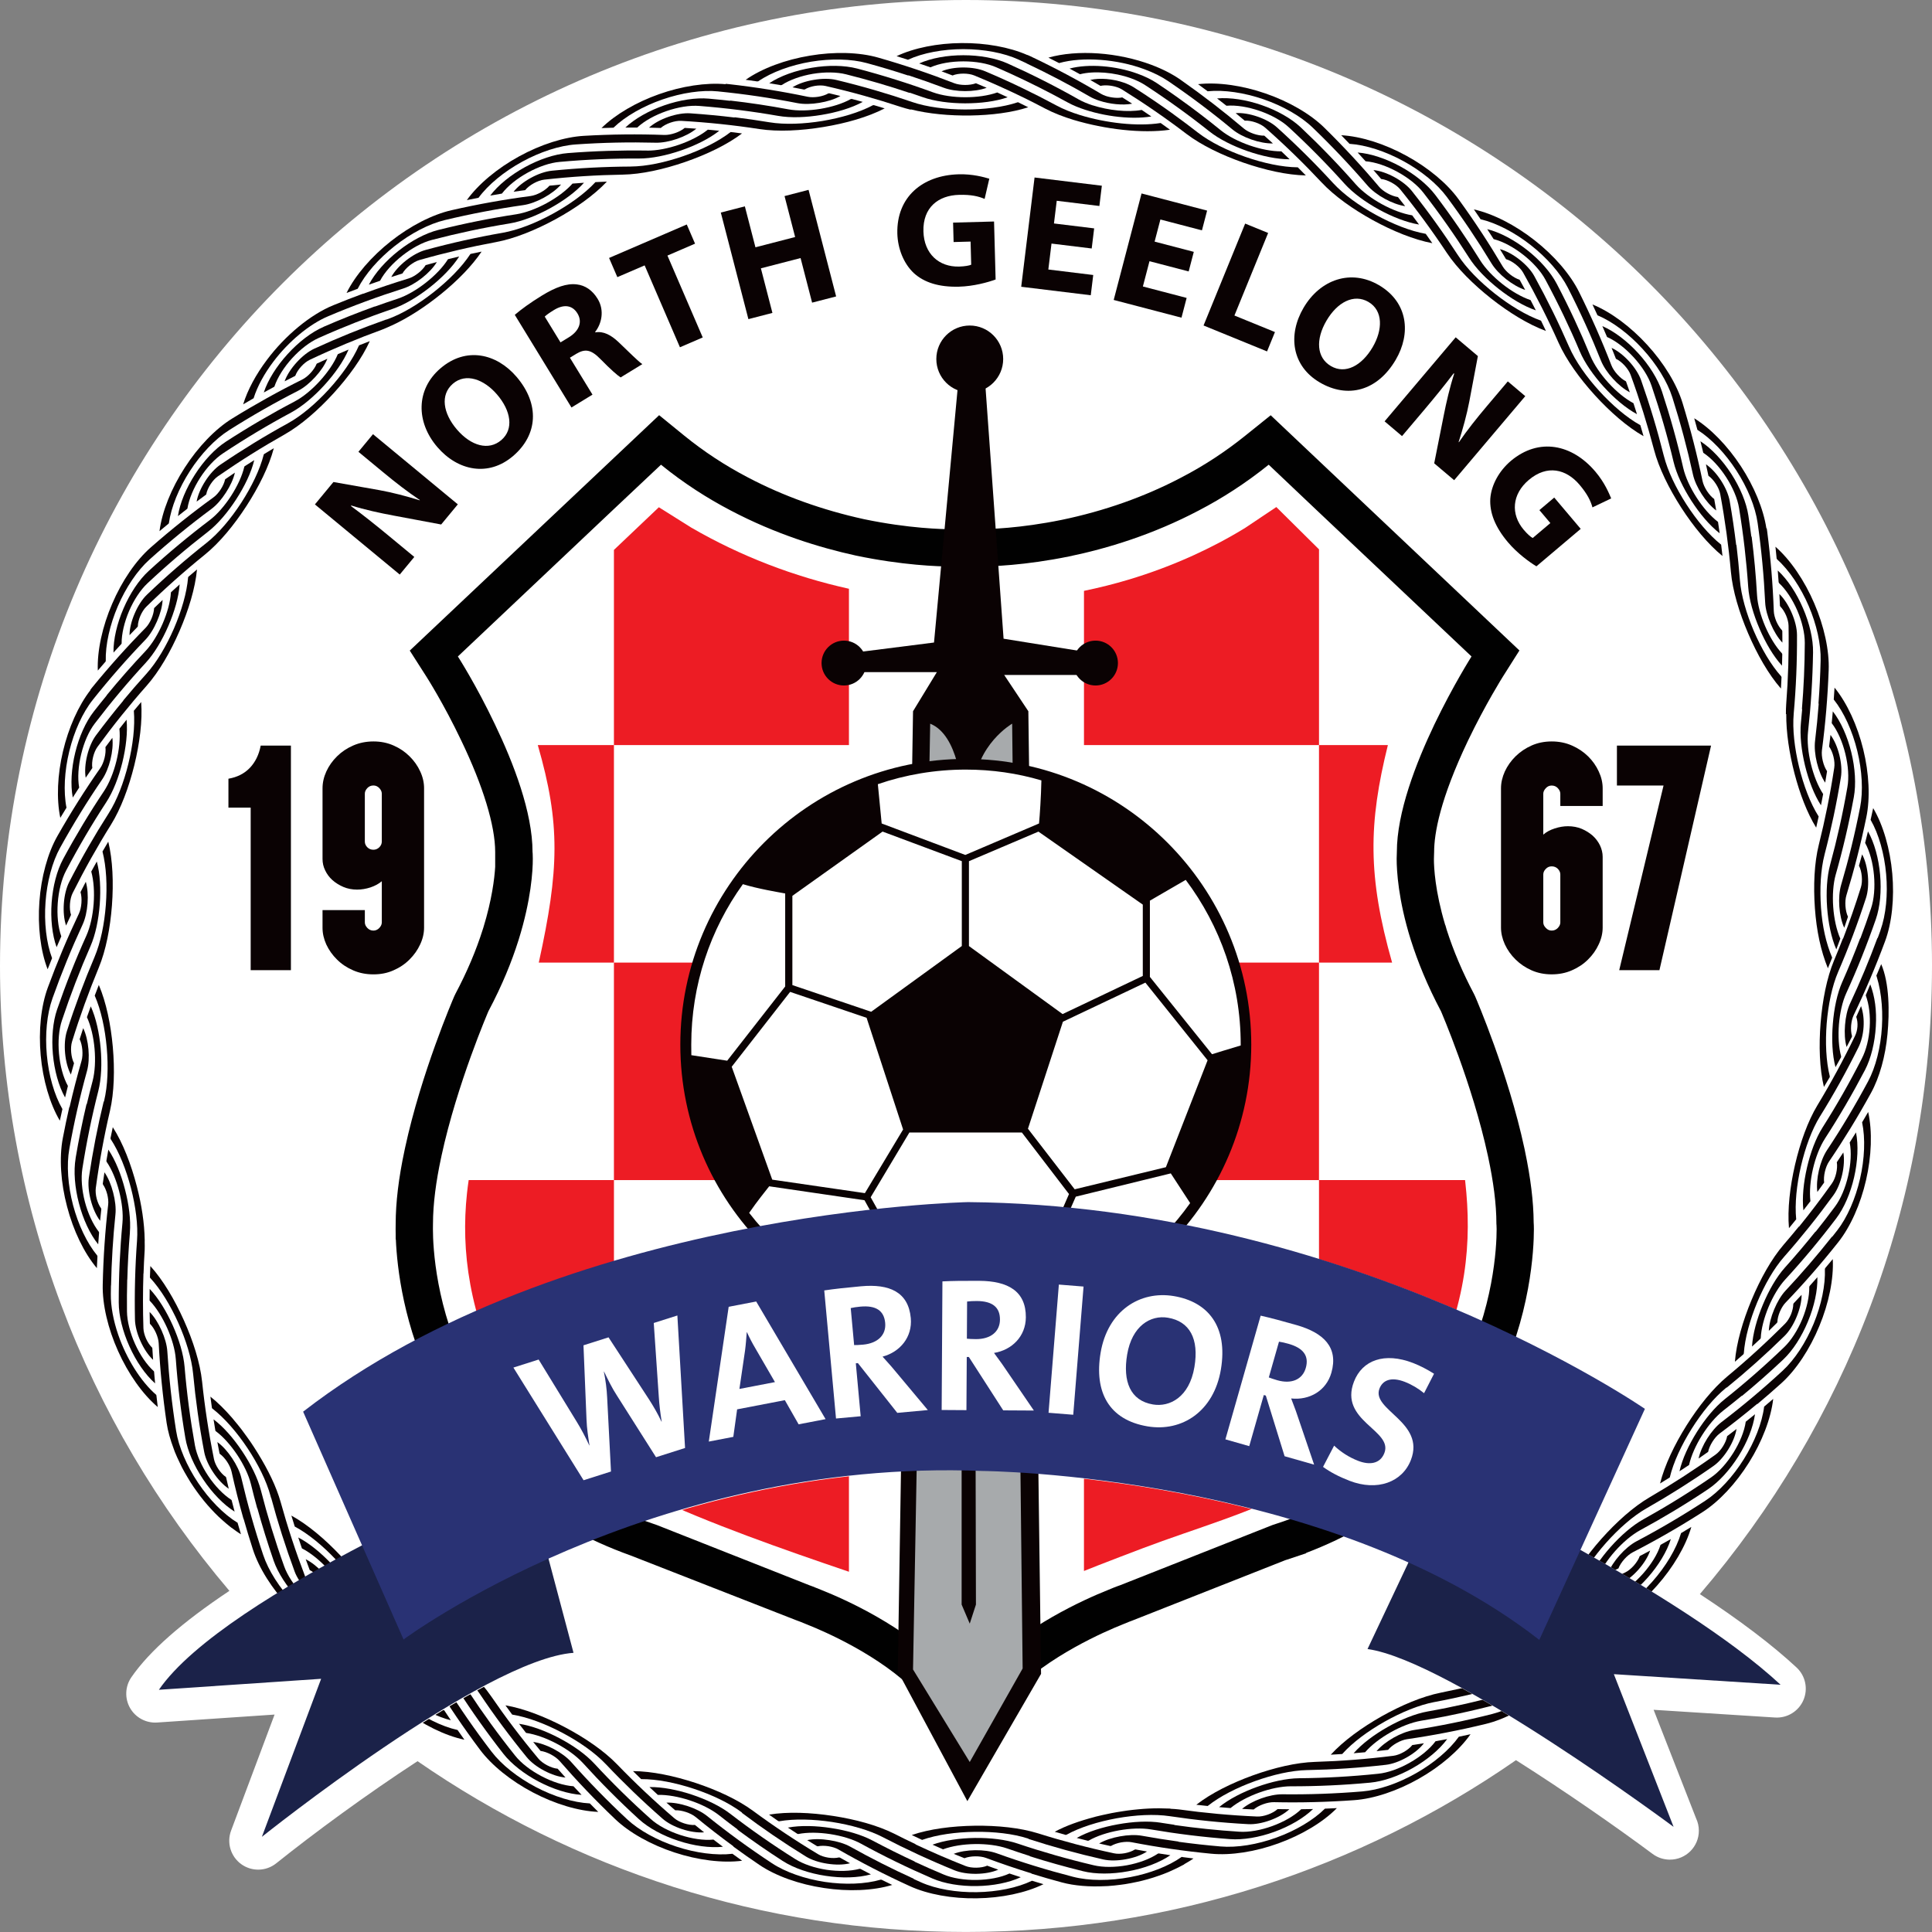 <svg xmlns="http://www.w3.org/2000/svg" id="Layer_2" data-name="Layer 2" viewBox="0 0 1085.63 1085.63"><rect x="0" y="0" width="1085.63" height="1085.63" fill="#808080" stroke="none"/><defs><style>      .cls-1, .cls-2 {        fill: #fff;      }      .cls-2, .cls-3, .cls-4, .cls-5, .cls-6, .cls-7, .cls-8, .cls-9, .cls-10 {        fill-rule: evenodd;      }      .cls-3 {        fill: #010102;      }      .cls-4, .cls-11 {        fill: #ed1c24;      }      .cls-5 {        fill: #231f20;      }      .cls-6 {        fill: #010101;      }      .cls-12 {        fill: none;      }      .cls-7 {        fill: #1b2249;      }      .cls-8 {        fill: #a7aaac;      }      .cls-9 {        fill: #0a0203;      }      .cls-10 {        fill: #293274;      }    </style></defs><g id="Layer_1-2" data-name="Layer 1"><path class="cls-2" d="m1085.63,542.81c0,134.77-49.13,258.06-130.44,352.96,22.65,14.87,40.82,28.66,54.33,41.23,5.03,4.68,6.57,12.01,3.86,18.32-2.71,6.3-9.08,10.21-15.96,9.79l-68.22-4.34,23.86,60.99c1,2.11,1.56,4.47,1.56,6.96,0,8.97-7.28,16.25-16.25,16.25-.06,0-.11,0-.17,0-3.36-.03-6.72-1.09-9.56-3.21-20.74-15.42-49-35.09-76.78-52.69-87.71,60.85-194.2,96.54-309.03,96.54s-220.67-35.46-308.21-95.97c-28.85,18.81-58.21,40.44-79.38,57.38-2.96,2.37-6.56,3.57-10.16,3.57-3.34,0-6.69-1.03-9.54-3.1-5.92-4.29-8.25-12.01-5.68-18.86l24.43-65.18-66,4.47c-6.23.41-12.13-2.76-15.22-8.17-3.08-5.42-2.8-12.12.74-17.26,10.07-14.63,28.52-30.87,55.09-48.56C48.52,799.28,0,676.72,0,542.81,0,243.02,243.03,0,542.82,0c299.79,0,542.81,243.02,542.82,542.81Z"></path><path class="cls-12" d="m1085.63,542.81c0,134.77-49.13,258.06-130.44,352.96,22.65,14.87,40.82,28.66,54.33,41.23,5.03,4.68,6.57,12.01,3.86,18.32-2.71,6.3-9.08,10.21-15.96,9.79l-68.22-4.34,23.86,60.99c1,2.11,1.56,4.47,1.56,6.96,0,8.97-7.28,16.25-16.25,16.25-.06,0-.11,0-.17,0-3.36-.03-6.72-1.09-9.56-3.21-20.74-15.42-49-35.09-76.78-52.69-87.71,60.85-194.2,96.54-309.03,96.54s-220.67-35.46-308.21-95.97c-28.85,18.81-58.21,40.44-79.38,57.38-2.96,2.37-6.56,3.57-10.16,3.57-3.34,0-6.69-1.03-9.54-3.1-5.92-4.29-8.25-12.01-5.68-18.86l24.43-65.18-66,4.47c-6.23.41-12.13-2.76-15.22-8.17-3.08-5.42-2.8-12.12.74-17.26,10.07-14.63,28.52-30.87,55.09-48.56C48.52,799.28,0,676.72,0,542.81,0,243.02,243.03,0,542.82,0c299.79,0,542.81,243.02,542.82,542.81Z"></path><path class="cls-9" d="m1002.04,763.94c5.4-5.08,10.39-12.9,13.87-21.34,3.52-8.43,5.53-17.49,5.31-24.91l-4.42,5-.02.23-.11.12c.1,5.45-1.39,12.04-3.94,18.22-2.57,6.17-6.19,11.9-10.12,15.68-10.84,10.43-22.01,20.2-33.45,29.3-5.58,4.46-11.08,11.16-15.65,18.42-4.56,7.27-8.2,15.12-9.78,22.07l5.39-3.53c2.33-10.48,10.75-23.9,19.19-30.54,3.49-2.72,6.96-5.49,10.4-8.33l.14.07c7.88-6.5,15.62-13.33,23.21-20.47"></path><path class="cls-9" d="m1025.56,712.86l-.12.13c.37,9.15-2,20.33-6.29,30.77-4.36,10.54-10.67,20.24-17.46,26.49-11.15,10.29-22.62,19.92-34.35,28.86-5.72,4.36-11.4,13.4-12.86,20.46l5.35-3.74c.7-3.56,3.57-8.13,6.47-10.31,7.12-5.31,14.15-10.86,21.08-16.65l.14.08c4.52-3.78,8.99-7.67,13.42-11.66,8.34-7.5,16.11-19.31,21.38-32.15,5.31-12.75,8.13-26.49,7.55-37.63l-4.31,5.14v.22Z"></path><path class="cls-9" d="m969.91,779.85l.23-.19.14.08c11.12-9.04,21.97-18.73,32.49-29.05,2.63-2.59,5.03-6.48,6.75-10.65,1.77-4.2,2.86-8.71,2.83-12.44l-4.52,4.82-.03.25-.12.12c0,1.76-.51,3.86-1.31,5.85-.84,1.98-1.98,3.83-3.22,5.08-10.53,10.57-21.4,20.49-32.56,29.74-8.16,6.8-16.14,16.8-22.91,27.55-6.74,10.75-12.28,22.29-14.86,32.58l5.46-3.38c2.07-8.64,6.66-18.36,12.32-27.39,5.68-9.01,12.44-17.36,19.32-22.97"></path><path class="cls-9" d="m921.59,859.88c12.91-6.99,25.69-14.68,38.24-23.08,6.13-4.1,12.29-10.92,17.09-18.6,4.82-7.68,8.25-16.21,9.25-23.51l-5.2,4.2c-1.53,10.9-10.53,25.27-19.66,31.43-12.41,8.5-25.05,16.29-37.83,23.39-6.24,3.47-12.76,9.18-18.47,15.59-5.7,6.42-10.6,13.57-13.29,20.16l5.91-2.61c4.01-9.96,14.56-21.79,23.96-26.97"></path><path class="cls-9" d="m958.22,843.3c-12.69,8.3-25.59,15.89-38.62,22.77-6.35,3.36-13.46,11.35-16.06,18.08l5.89-2.82c1.27-3.39,4.85-7.41,8.07-9.08,13.17-6.78,26.22-14.28,39.06-22.49,9.4-5.97,18.92-16.22,26.21-27.91,7.33-11.67,12.37-24.72,13.63-35.78l-5.09,4.34c-1.15,9.17-5.4,19.94-11.47,29.61-6.04,9.68-13.87,18.21-21.61,23.27"></path><path class="cls-9" d="m925.29,847.51c12.66-7.2,25.17-15.09,37.45-23.68,6-4.16,11.91-13.61,13.04-20.85l-5.25,4.01c-.6,3.59-3.53,8.27-6.5,10.37-12.13,8.68-24.5,16.67-37.03,23.97-9.16,5.34-18.68,13.89-27.13,23.37-8.42,9.5-15.78,19.97-20.02,29.7l5.95-2.44c3.46-8.18,9.58-17.01,16.65-24.98,7.08-7.95,15.12-15.08,22.84-19.48"></path><path class="cls-9" d="m831.77,146.32c-7.73-12.47-16.16-24.78-25.28-36.81-4.45-5.87-11.62-11.63-19.59-15.97-7.96-4.36-16.68-7.28-24.02-7.84l4.47,4.92c10.98.89,25.87,9.03,32.56,17.78,9.22,11.89,17.75,24.06,25.58,36.4,3.82,6.02,9.89,12.19,16.62,17.51,6.74,5.31,14.17,9.78,20.9,12.08l-2.96-5.76c-10.16-3.4-22.59-13.24-28.29-22.31"></path><path class="cls-9" d="m813.05,110.72c9.04,12.18,17.38,24.62,25.02,37.23,3.71,6.13,12.12,12.77,18.96,14.95l-3.14-5.71c-3.45-1.07-7.68-4.4-9.53-7.52-7.54-12.75-15.78-25.34-24.74-37.67-6.51-9.03-17.31-17.93-29.42-24.53-12.08-6.62-25.43-10.88-36.54-11.49l4.66,4.84c9.22.61,20.22,4.21,30.23,9.69,10.02,5.45,19,12.77,24.5,20.2"></path><path class="cls-9" d="m819.21,143.35c-7.92-12.21-16.52-24.23-25.82-35.97-4.53-5.76-14.33-11.12-21.62-11.81l4.32,5.01c3.6.38,8.46,3.03,10.76,5.88,9.38,11.59,18.08,23.47,26.09,35.55,5.88,8.84,14.98,17.85,24.94,25.72,9.97,7.85,20.85,14.59,30.81,18.24l-2.77-5.78c-8.38-2.99-17.56-8.59-25.93-15.18-8.36-6.6-15.94-14.21-20.78-21.66"></path><path class="cls-9" d="m893.64,199.93c-5.57-13.58-11.86-27.1-18.88-40.48-3.42-6.52-9.53-13.38-16.67-18.98-7.13-5.6-15.24-9.93-22.4-11.71l3.61,5.6c10.68,2.7,24,13.16,29.16,22.91,7.12,13.24,13.53,26.63,19.22,40.1,2.78,6.57,7.76,13.66,13.54,20.02,5.78,6.35,12.37,11.98,18.63,15.35l-1.98-6.17c-9.46-5.03-20.09-16.75-24.23-26.65"></path><path class="cls-9" d="m881.03,161.72c6.9,13.5,13.08,27.14,18.54,40.83,2.66,6.68,9.86,14.59,16.26,17.89l-2.16-6.15c-3.24-1.63-6.86-5.61-8.18-8.99-5.33-13.82-11.4-27.57-18.18-41.21-4.95-9.98-14.12-20.56-24.97-29.05-10.83-8.52-23.27-14.93-34.13-17.37l3.75,5.52c9.02,2.14,19.28,7.52,28.25,14.58,8.98,7.04,16.62,15.73,20.82,23.96"></path><path class="cls-9" d="m881.73,194.93c-5.81-13.35-12.33-26.63-19.56-39.76-3.5-6.42-12.29-13.31-19.34-15.19l3.43,5.65c3.48.97,7.83,4.38,9.62,7.56,7.34,12.99,13.98,26.15,19.9,39.39,4.34,9.67,11.83,20.06,20.36,29.45,8.55,9.38,18.17,17.82,27.4,23.07l-1.8-6.18c-7.76-4.3-15.88-11.33-23.06-19.2-7.16-7.89-13.4-16.65-16.94-24.79"></path><path class="cls-9" d="m945.85,262.96c-3.26-14.32-7.25-28.68-11.97-43.03-2.3-7.01-7.21-14.77-13.33-21.46-6.1-6.7-13.39-12.29-20.15-15.22l2.63,6.11c10.09,4.42,21.52,16.94,25,27.39,4.85,14.24,8.98,28.51,12.37,42.73,1.67,6.94,5.41,14.75,10.06,21.97,4.66,7.21,10.22,13.84,15.86,18.22l-.93-6.4c-8.53-6.56-17.09-19.85-19.54-30.31"></path><path class="cls-9" d="m939.7,223.21c4.59,14.46,8.45,28.93,11.59,43.34,1.53,7.02,7.32,16,13.09,20.31l-1.13-6.44c-2.91-2.11-5.83-6.64-6.57-10.18-3-14.51-6.72-29.09-11.18-43.66-3.23-10.66-10.54-22.58-19.85-32.74-9.28-10.19-20.5-18.56-30.81-22.76l2.82,6.08c8.52,3.58,17.75,10.56,25.43,19,7.71,8.42,13.82,18.25,16.61,27.06"></path><path class="cls-9" d="m934.92,256.07c-3.53-14.12-7.77-28.29-12.75-42.41-2.41-6.91-9.94-15.16-16.59-18.18l2.45,6.14c3.29,1.53,7.03,5.62,8.25,9.04,5.11,14.02,9.49,28.08,13.16,42.11,2.7,10.26,8.38,21.73,15.24,32.41,6.89,10.66,15,20.56,23.22,27.26l-.75-6.38c-6.94-5.52-13.8-13.79-19.58-22.74-5.77-8.96-10.47-18.63-12.64-27.24"></path><path class="cls-9" d="m987.65,293.89c2.14,15.01,3.53,29.92,4.23,44.64.17,3.66,1.37,7.97,3.12,12.02,1.73,4.07,4.03,7.9,6.56,10.55l-.04-6.52c-.05-.06-.09-.14-.15-.2v-.18c-1.22-1.24-2.34-3.06-3.2-5.01-.82-1.96-1.37-4.03-1.44-5.79-.53-14.79-1.75-29.78-3.72-44.87l-.25-1.71-.19.11c-1.66-10.98-6.95-23.69-14.36-34.99-7.39-11.31-16.88-21.15-26.19-26.9l1.79,6.49c7.81,4.93,15.75,13.35,21.94,22.93,6.2,9.57,10.61,20.28,11.9,29.44"></path><path class="cls-9" d="m984.26,301.5l-.14.08c-.51-3.97-1.07-7.95-1.68-11.94-1.1-7.26-4.65-15.73-9.57-23.34-4.91-7.62-11.19-14.35-17.36-18.35l1.59,6.48c9.22,6.02,18.4,20.23,20.12,31.13,2.43,14.85,4.13,29.61,5.13,44.19.49,7.17,2.93,15.57,6.35,23.51,3.38,7.95,7.79,15.5,12.65,20.79l.15-6.48c-.06-.06-.1-.15-.15-.22v-.18c-3.62-3.84-6.91-9.37-9.45-15.23-2.52-5.92-4.28-12.18-4.58-17.49-.62-10.9-1.63-21.9-3.04-32.97"></path><path class="cls-9" d="m1000.95,380.32v-.19c-5.89-6.55-11.23-15.78-15.43-25.5-4.14-9.74-7.15-19.97-7.84-28.77-.51-6.53-1.15-13.08-1.94-19.67l-.14.08c-.99-8.2-2.2-16.43-3.64-24.7-1.25-7.24-7.3-16.6-13.35-20.66l1.39,6.45c2.99,2.06,5.99,6.7,6.63,10.27,2.72,14.68,4.71,29.27,6,43.71.96,10.61,4.69,22.93,9.72,34.65,5.03,11.72,11.38,22.92,18.4,30.93l.33-6.42-.13-.18Z"></path><path class="cls-9" d="m761.91,103.65c-9.68-11.03-20.04-21.75-31.03-32.12-5.38-5.05-13.41-9.54-21.97-12.49-8.57-2.97-17.65-4.39-25-3.73l5.26,4.11c10.97-.94,27,4.59,35.04,12.11,11.06,10.2,21.49,20.77,31.26,31.65,4.77,5.3,11.79,10.39,19.31,14.53,7.53,4.12,15.59,7.3,22.61,8.47l-3.85-5.18c-10.61-1.71-24.5-9.35-31.63-17.35"></path><path class="cls-9" d="m749.04,102.81c-9.84-10.74-20.33-21.16-31.46-31.21-5.4-4.92-15.94-8.56-23.24-8.03l5.08,4.22c3.64-.22,8.86,1.58,11.56,3.99,11.19,9.88,21.75,20.15,31.66,30.74,7.25,7.73,17.7,15.1,28.82,21.22,11.14,6.09,22.98,10.94,33.4,12.92l-3.71-5.26c-8.75-1.56-18.71-5.57-28.05-10.68-9.33-5.13-18.06-11.38-24.07-17.92"></path><path class="cls-9" d="m290.08,120.41c-14.52,2.21-29.13,5.14-43.79,8.8-7.14,1.79-15.25,6.12-22.37,11.74-7.13,5.6-13.24,12.48-16.66,19.01l6.3-2.19c5.14-9.75,18.44-20.22,29.13-22.95,14.55-3.8,29.07-6.88,43.5-9.23,7.04-1.15,15.11-4.32,22.65-8.42,7.53-4.12,14.55-9.19,19.32-14.48l-6.46.47c-7.13,8-21.02,15.56-31.61,17.25"></path><path class="cls-9" d="m249.98,123.66c14.75-3.53,29.46-6.32,44.05-8.4,7.12-1.01,16.5-6.13,21.22-11.57l-6.49.65c-2.35,2.76-7.07,5.34-10.67,5.82-14.68,1.92-29.48,4.57-44.33,7.95-10.87,2.46-23.3,8.89-34.11,17.43-10.83,8.52-19.99,19.1-24.91,29.07l6.24-2.34c4.2-8.26,11.84-16.96,20.81-24.02,8.96-7.07,19.2-12.45,28.19-14.59"></path><path class="cls-9" d="m282.41,130.81c-14.35,2.49-28.79,5.7-43.24,9.64-7.06,1.89-15.83,8.81-19.32,15.22l6.3-2c1.76-3.16,6.1-6.58,9.61-7.57,14.36-4.08,28.7-7.43,42.96-10.06,10.42-1.94,22.27-6.76,33.42-12.82,11.13-6.09,21.6-13.44,28.88-21.16l-6.43.28c-6.01,6.52-14.76,12.75-24.11,17.86-9.35,5.1-19.34,9.08-28.07,10.61"></path><path class="cls-9" d="m614.03,59.22c-2.94-.95-5.67-2.08-8-3.4-12.77-7.24-26.07-13.98-39.85-20.16-6.73-3.02-15.78-4.63-24.84-4.62-9.06-.01-18.11,1.6-24.83,4.62l6.32,2.18c10.06-4.47,27.01-4.47,37.06,0,10.91,4.76,21.52,9.87,31.81,15.28,2.71,1.44,5.4,2.87,8.07,4.35,1.56.87,3.26,1.67,5.06,2.41,12.54,5.13,29.84,7.61,42.12,5.56l-5.35-3.63s-.02,0-.03,0l-.04-.03c-7.89,1.44-18.65.23-27.49-2.58"></path><path class="cls-9" d="m595.11,35.42l.03.02c13.36-3.73,32.73-2.21,47.96,3.48,5.07,1.87,9.68,4.16,13.49,6.76,12.54,8.55,24.51,17.55,35.86,26.98,5.53,4.59,15.61,8.1,22.83,7.94l-4.85-4.38c-3.62.12-8.72-1.66-11.5-3.99-11.01-9.35-22.61-18.31-34.76-26.84h0s-.88-.63-.88-.63c-4.57-3.19-10.13-6.02-16.26-8.32-9.19-3.46-19.65-5.7-29.83-6.42-10.18-.72-20.05.07-28.09,2.37l5.98,3.04s.01,0,.02,0"></path><path class="cls-9" d="m673.11,74.5c-4.45-3.46-8.97-6.86-13.59-10.19v-.03c-7.29-5.26-14.8-10.36-22.53-15.28-1.57-.99-3.44-1.85-5.48-2.56-6.02-2.12-13.55-2.8-18.87-1.51l5.72,3.31s.01,0,.02,0l.03.02c2.63-.61,6.34-.26,9.34.76.99.34,1.92.75,2.68,1.23,12.67,7.88,24.78,16.23,36.31,25.02,8.46,6.41,20,11.95,31.98,16.13,11.99,4.15,24.46,6.97,35.06,7.18l-4.51-4.56c-8.88-.08-19.38-2.38-29.45-5.87-10.06-3.51-19.71-8.22-26.72-13.66"></path><path class="cls-9" d="m737.57,71.65c10.93,10.52,21.21,21.39,30.82,32.56,4.7,5.45,14.07,10.59,21.2,11.64l-4.06-5.12c-3.59-.49-8.31-3.07-10.64-5.84-9.55-11.34-19.77-22.38-30.65-33.06-7.92-7.82-20.05-14.81-33.08-19.29-13.02-4.52-26.88-6.5-37.94-5.24l5.38,3.99c9.2-.93,20.65.79,31.44,4.52,10.79,3.72,20.87,9.44,27.53,15.85"></path><path class="cls-9" d="m363.66,84.61c-14.68-.23-29.58.23-44.64,1.42-7.35.58-16.06,3.52-24.01,7.88-7.95,4.35-15.1,10.11-19.55,15.99l6.56-1.11c6.68-8.76,21.54-16.91,32.52-17.82,14.98-1.35,29.82-1.97,44.44-1.89,7.14.03,15.61-1.75,23.72-4.54,8.11-2.8,15.88-6.63,21.47-11.05l-6.43-.62c-8.41,6.72-23.34,11.87-34.08,11.76"></path><path class="cls-9" d="m323.59,81.16c15.14-1.05,30.11-1.35,44.85-.97,7.19.18,17.28-3.29,22.84-7.88l-6.52-.43c-2.74,2.32-7.84,4.07-11.46,3.95-14.81-.54-29.85-.39-45.07.49-11.12.61-24.44,4.9-36.52,11.54-12.1,6.61-22.88,15.54-29.39,24.58l6.58-1.31c5.49-7.44,14.45-14.76,24.46-20.23,10-5.5,21-9.12,30.23-9.74"></path><path class="cls-9" d="m354.38,93.59c-14.55.07-29.32.84-44.22,2.33-7.29.71-17.08,6.07-21.58,11.83l6.54-.93c2.26-2.83,7.13-5.5,10.73-5.88,14.83-1.66,29.53-2.58,44.03-2.81,10.6-.18,23.09-2.97,35.08-7.1,11.99-4.15,23.54-9.65,32-16.05l-6.38-.8c-7.01,5.43-16.68,10.12-26.74,13.6-10.07,3.47-20.58,5.74-29.46,5.8"></path><path class="cls-9" d="m403.66,51.38c15.09,1.51,29.9,3.71,44.36,6.56,3.6.71,8.07.58,12.42-.16,4.36-.7,8.64-2.01,11.81-3.85l-6.34-1.53c-.07.04-.16.06-.23.11l-.17-.05c-1.5.89-3.53,1.54-5.63,1.9-2.09.33-4.24.37-5.97.02-14.49-3.04-29.33-5.42-44.47-7.12l-1.72-.16.05.21c-11.06-1.01-24.67,1.09-37.41,5.6-12.75,4.49-24.57,11.37-32.37,19.05l6.73-.2c6.64-6.41,16.71-12.13,27.5-15.86,10.78-3.74,22.23-5.47,31.43-4.54"></path><path class="cls-9" d="m425.85,45.65l.21.03c7.62-5.2,18.49-9.15,29.73-11.02,11.13-1.83,22.55-1.62,31.36.81,7.87,2.14,15.63,4.48,23.27,6.99v-.16c6.69,2.2,13.31,4.53,19.82,6.98,6.73,2.54,17.41,2.56,24.18.05l-6.02-2.55c-3.39,1.29-8.79,1.28-12.18-.02-13.79-5.38-28.02-10.19-42.66-14.37-10.74-3.1-24.78-3.43-38.4-1.13-13.71,2.24-26.96,7.13-36.16,13.57l6.63.94.21-.12Z"></path><path class="cls-9" d="m410.25,56.49l.04.16c-3.98-.45-7.98-.86-12-1.22-7.31-.66-16.39.77-24.95,3.74-8.57,2.96-16.59,7.46-21.95,12.51h6.67c8.05-7.53,24.04-13.08,35.04-12.14,15,1.18,29.74,3.05,44.14,5.57,7.08,1.24,15.82.89,24.34-.54,8.53-1.39,16.91-3.86,23.22-7.31l-6.26-1.69c-.07.04-.17.07-.25.1l-.17-.04c-4.6,2.6-10.76,4.47-17.06,5.53-6.35,1.03-12.84,1.24-18.08.27-10.73-2.01-21.66-3.66-32.74-4.93"></path><path class="cls-9" d="m490.76,59.14l-.18-.05c-7.77,4.15-18.02,7.13-28.45,8.89-10.45,1.69-21.11,2.16-29.81.73-6.46-1.08-12.98-2.01-19.56-2.82l.04.15c-8.19-1-16.48-1.78-24.85-2.36-7.33-.52-17.87,3.14-23.25,8.05l6.59.18c2.72-2.42,7.94-4.23,11.55-4,14.9.86,29.55,2.4,43.88,4.61,10.53,1.6,23.38.93,35.96-1.15,12.59-2.07,24.98-5.56,34.44-10.47l-6.16-1.85-.2.09Z"></path><path class="cls-9" d="m524.27,51.89c-13.78-5.05-28-9.53-42.61-13.37-7.19-1.89-16.47-1.98-25.47-.45-9.01,1.48-17.76,4.58-23.92,8.7l6.56,1.11c.07-.04.17-.07.23-.11l.18.03c4.54-2.96,10.93-5.2,17.52-6.31,6.59-1.09,13.35-1.06,18.65.27,12.21,3.06,24.15,6.56,35.8,10.48v-.16s7.18,2.48,7.18,2.48c6.74,2.38,15.34,3.49,23.93,3.51,8.59,0,17.18-1.06,23.9-3.42l-5.85-2.69c-10.13,3.6-25.97,3.57-36.08-.07"></path><path class="cls-9" d="m512.54,57.31c-13.78-4.72-27.97-8.87-42.55-12.37-3.63-.88-8.26-.83-12.76-.05-4.45.73-8.79,2.2-11.91,4.17l6.52,1.27.22-.1.16.03c1.48-.93,3.54-1.62,5.67-1.99,2.12-.34,4.28-.36,6,.04,14.55,3.32,28.73,7.29,42.5,11.84,1.71.57,3.53,1.03,5.36,1.49v-.19c10,2.53,21.85,3.61,33.54,3.45,11.68-.19,23.19-1.6,32.5-4.63l-5.77-2.84c-8.42,2.84-19.1,4.1-29.76,4.09-10.66-.03-21.33-1.34-29.73-4.21"></path><path class="cls-9" d="m572.54,33.58l4.42,2.07v.03c12.18,5.76,23.96,11.95,35.33,18.54,1.56.91,3.4,1.7,5.39,2.35,5.93,1.95,13.19,2.72,18.51,1.69l-5.52-3.5s-.01,0-.03,0l-.03-.02c-2.64.53-6.26.16-9.23-.81-.99-.34-1.89-.73-2.67-1.19-12.74-7.57-26.02-14.65-39.8-21.17-.02,0-.03,0-.04-.02l-1.57-.7v.08c-10.14-4.47-23.61-6.86-37.01-6.73-13.4.1-26.68,2.7-36.48,7.36l6.38,2.02c8.39-3.88,19.77-5.97,31.18-5.97,11.4,0,22.79,2.09,31.18,5.97"></path><path class="cls-9" d="m652.19,69.15l-.03-.02c-13.13,2.06-30.68,0-45.27-4.47-4.86-1.5-9.39-3.31-13.29-5.41-12.82-6.91-26.15-13.33-39.95-19.17-6.71-2.88-17.85-2.88-24.58,0l6.18,2.33c3.37-1.4,8.9-1.39,12.24,0,9.61,3.95,18.99,8.18,28.14,12.65h0c3.97,1.96,7.89,3.95,11.76,6,4.71,2.47,10.16,4.58,15.98,6.35,17.44,5.21,38.31,7.77,54.04,5.49v-.02s-5.19-3.74-5.19-3.74h-.02Z"></path><path class="cls-9" d="m650.07,46.72c-3.09-2.05-6.8-3.86-10.89-5.32-12.15-4.45-27.51-5.72-38.18-2.87l5.86,3.18h.03c7.99-2.02,19.39-1.04,28.47,2.21,3.02,1.08,5.78,2.4,8.08,3.89,12.6,8.21,24.64,16.89,36.08,25.99,5.6,4.44,13.36,8.28,21.46,11.11,8.11,2.81,16.57,4.61,23.69,4.59l-4.64-4.46c-10.74.09-25.69-5.11-34.06-11.84-7.76-6.32-15.8-12.43-24.12-18.34v-.02c-3.87-2.75-7.79-5.46-11.77-8.11"></path><path class="cls-9" d="m256.98,949.01c7.92,12.36,16.53,24.52,25.84,36.42,4.53,5.8,11.8,11.45,19.83,15.67,8.02,4.23,16.79,7.02,24.14,7.47l-4.54-4.84c-11-.73-26.01-8.62-32.83-17.27-9.4-11.75-18.12-23.78-26.14-36.01-3.9-5.96-10.07-12.04-16.89-17.26-6.82-5.21-14.32-9.56-21.09-11.76l3.05,5.71c10.22,3.26,22.79,12.89,28.63,21.88"></path><path class="cls-9" d="m864.45,918.51c13.88-4.77,27.74-10.25,41.51-16.47,6.71-3.03,13.92-8.74,19.92-15.54,6.02-6.79,10.81-14.64,13-21.67l-5.79,3.25c-3.33,10.51-14.56,23.2-24.58,27.78-13.64,6.34-27.4,11.96-41.18,16.86-6.71,2.39-14.08,6.94-20.76,12.33-6.67,5.4-12.68,11.64-16.42,17.7l6.27-1.61c5.58-9.15,17.92-19.09,28.03-22.64"></path><path class="cls-9" d="m903.32,908.16c-13.89,6.11-27.86,11.48-41.86,16.13-6.81,2.26-15.13,8.98-18.78,15.17l6.26-1.8c1.81-3.13,6-6.52,9.44-7.62,14.11-4.53,28.21-9.78,42.23-15.76,10.25-4.35,21.33-12.89,30.44-23.21,9.14-10.31,16.26-22.35,19.34-33.05l-5.76,3.46c-2.65,8.85-8.61,18.76-16.18,27.3-7.55,8.55-16.67,15.67-25.13,19.38"></path><path class="cls-9" d="m870.12,906.92c13.67-5.01,27.3-10.74,40.82-17.18,6.62-3.13,14.01-11.49,16.32-18.45l-5.85,3.1c-1.18,3.43-4.84,7.58-8.13,9.18-13.39,6.56-26.9,12.41-40.46,17.54-9.92,3.78-20.73,10.65-30.61,18.61-9.87,7.99-18.85,17.1-24.62,25.99l6.26-1.42c4.76-7.51,12.26-15.21,20.54-21.91,8.29-6.69,17.4-12.38,25.72-15.45"></path><path class="cls-9" d="m842.11,957.52c7.12-1.88,15.16-6.33,22.2-12.05,7.05-5.7,13.07-12.66,16.4-19.25l-6.27,2.28c-5.01,9.81-18.16,20.48-28.81,23.36-14.5,4.01-28.98,7.29-43.36,9.84-7.02,1.25-15.05,4.53-22.53,8.74-7.47,4.22-14.42,9.39-19.11,14.74l6.45-.56c7.01-8.1,20.81-15.85,31.37-17.69,14.49-2.41,29.07-5.55,43.67-9.42"></path><path class="cls-9" d="m838.49,963.13c-14.69,3.73-29.36,6.73-43.92,9-7.1,1.11-16.41,6.37-21.06,11.88l6.48-.74c2.31-2.8,6.99-5.44,10.58-5.97,14.66-2.13,29.42-4.98,44.22-8.57,10.84-2.6,23.17-9.21,33.86-17.9,10.71-8.67,19.72-19.38,24.5-29.42l-6.21,2.43c-4.09,8.31-11.6,17.12-20.47,24.3-8.86,7.19-19.03,12.72-27.99,14.99"></path><path class="cls-9" d="m805.97,956.43c14.31-2.69,28.71-6.1,43.11-10.25,7.04-2,15.71-9.03,19.11-15.49l-6.28,2.09c-1.7,3.18-6,6.66-9.5,7.7-14.3,4.28-28.6,7.83-42.82,10.67-10.4,2.09-22.17,7.07-33.23,13.29-11.04,6.25-21.41,13.75-28.58,21.56l6.43-.38c5.91-6.6,14.58-12.95,23.85-18.2,9.29-5.22,19.21-9.35,27.92-11"></path><path class="cls-9" d="m725.37,1003.76c14.68.02,29.58-.65,44.62-2.06,7.34-.69,16.01-3.74,23.89-8.21,7.89-4.46,14.96-10.32,19.32-16.26l-6.53,1.2c-6.56,8.86-21.31,17.21-32.27,18.28-14.96,1.56-29.79,2.39-44.41,2.52-7.13.07-15.59,1.97-23.66,4.87-8.07,2.92-15.78,6.86-21.31,11.36l6.44.53c8.32-6.83,23.17-12.21,33.91-12.24"></path><path class="cls-9" d="m765.5,1006.64c-15.12,1.26-30.09,1.78-44.84,1.61-7.19-.08-17.22,3.55-22.72,8.2l6.52.34c2.71-2.36,7.78-4.19,11.4-4.11,14.81.33,29.86-.04,45.06-1.13,11.11-.78,24.37-5.25,36.36-12.06,12-6.78,22.65-15.87,29.04-24.99l-6.56,1.4c-5.38,7.51-14.25,14.96-24.18,20.58-9.92,5.63-20.87,9.41-30.08,10.16"></path><path class="cls-9" d="m734.53,994.65c14.55-.28,29.31-1.25,44.19-2.96,7.28-.81,16.99-6.3,21.41-12.13l-6.53,1.02c-2.22,2.86-7.06,5.59-10.65,6.03-14.8,1.86-29.49,2.99-43.98,3.43-10.6.33-23.04,3.29-34.99,7.59-11.93,4.32-23.4,9.99-31.76,16.5l6.39.7c6.94-5.52,16.53-10.35,26.55-13.97,10.02-3.61,20.49-6.03,29.37-6.22"></path><path class="cls-9" d="m685.84,1037.56c-7.95-.68-15.81-1.55-23.6-2.62l-.03-.13c-6.89-.94-13.73-2.03-20.48-3.25-3.59-.66-8.05-.46-12.39.33-4.34.77-8.58,2.14-11.71,4.01l6.35,1.43c.05-.03.13-.05.19-.08l.14.03c1.51-.92,3.55-1.59,5.64-2,2.11-.35,4.25-.44,5.97-.09,14.55,2.81,29.43,4.98,44.6,6.44,11.09,1.1,24.91-1.09,37.87-5.81,12.97-4.68,25-11.86,32.83-19.8l-6.73.3c-6.55,6.51-16.53,12.38-27.26,16.25-10.73,3.9-22.15,5.79-31.37,4.99"></path><path class="cls-9" d="m608.47,1051.45c7.18,1.79,16.45,1.74,25.42.07,8.97-1.61,17.65-4.83,23.76-9.04l-6.57-1.01-.19.09-.15-.02c-4.52,3.05-10.88,5.38-17.47,6.59-6.6,1.19-13.38,1.26-18.68,0-14.65-3.45-28.92-7.53-42.78-12.2-6.77-2.27-15.38-3.26-23.96-3.15-8.58.12-17.16,1.33-23.86,3.78l5.91,2.61c10.09-3.75,25.9-3.97,36.06-.48,4.2,1.46,8.43,2.87,12.7,4.23v.14c9.75,3.09,19.69,5.88,29.8,8.38"></path><path class="cls-9" d="m664.33,1043.39h-.05s-.16.1-.16.1l-.16-.02c-7.4,5.23-17.93,9.27-28.9,11.33-11.34,2.14-23.08,2.14-32.13-.2-14.69-3.79-29-8.2-42.87-13.2-6.76-2.43-17.44-2.29-24.16.32l6.05,2.45c3.33-1.34,8.73-1.42,12.12-.16,8.35,3.11,16.86,6.01,25.52,8.68v.14c5.64,1.75,11.33,3.39,17.09,4.94,7.09,1.91,15.61,2.56,24.46,2.1l1.48-.06c2.4-.15,4.8-.43,7.22-.74l2.45-.34c2.25-.35,4.48-.8,6.71-1.28.97-.21,1.91-.43,2.87-.66,2.1-.53,4.14-1.1,6.17-1.74,1.07-.33,2.1-.69,3.15-1.06,1.84-.64,3.63-1.32,5.38-2.05,1.22-.51,2.37-1.06,3.53-1.61,1.44-.68,2.86-1.36,4.19-2.1l1.12-.57-.02-.1c1.82-1.05,3.65-2.1,5.24-3.25l-6.25-.79-.03-.13Z"></path><path class="cls-9" d="m652.42,1024.23c-7.09-1.14-15.81-.65-24.31.9-8.49,1.53-16.83,4.11-23.06,7.65l6.28,1.6s.13-.05.18-.07l.14.03c4.61-2.69,10.8-4.67,17.13-5.82,6.31-1.11,12.76-1.41,18.01-.52,14.48,2.48,29.29,4.31,44.37,5.44,7.32.56,16.38-.99,24.9-4.09,8.53-3.08,16.49-7.69,21.78-12.82l-6.67.11c-7.95,7.64-23.86,13.41-34.87,12.63-12.32-.79-24.46-2.05-36.39-3.76l-.03-.13-7.46-1.13Z"></path><path class="cls-9" d="m599,1031l.15.04c7.72-4.27,17.92-7.41,28.34-9.32,10.43-1.85,21.09-2.48,29.82-1.17,14.4,2.16,29.1,3.68,44.07,4.48,7.33.41,17.81-3.39,23.13-8.38l-6.61-.08c-2.68,2.46-7.86,4.33-11.49,4.17-14.91-.64-29.57-1.99-43.93-3.99-1.53-.22-3.21-.26-4.83-.37l-.02-.11-1.48-.03c-1.59-.08-3.21-.11-4.87-.12l-3.13.04c-1.88.05-3.75.14-5.67.28l-2.75.24c-2.05.19-4.09.4-6.15.68l-2.48.37c-2.16.32-4.31.68-6.47,1.09l-2,.42c-2.31.48-4.59.98-6.83,1.54l-.98.28c-8.15,2.15-15.86,4.84-22.15,8.24l6.15,1.77.18-.08Z"></path><path class="cls-9" d="m577.61,1033.1l.33.11v.13c13.64,4.43,27.66,8.29,42.04,11.53,3.59.8,8.15.71,12.58-.11,4.5-.79,8.86-2.31,11.97-4.36l-6.5-1.18-.2.1-.15-.03c-1.48.96-3.53,1.67-5.65,2.08-2.13.37-4.31.43-6.03.05-14.59-3.11-28.83-6.86-42.67-11.22-10.12-3.16-22.86-4.45-35.56-4.29-12.7.18-25.41,1.8-35.44,5.23l5.81,2.74c8.37-2.96,19.02-4.39,29.68-4.54,10.66-.13,21.35,1.01,29.8,3.75"></path><path class="cls-9" d="m517.58,1057.73l-4.14-1.86v-.16c-12.25-5.57-24.13-11.58-35.59-17.99-3.19-1.79-7.48-3.05-11.85-3.71-4.36-.69-8.83-.77-12.41-.01l5.55,3.42.23-.02.14.08c1.72-.38,3.85-.36,5.95-.06,2.11.34,4.15.96,5.66,1.84,12.84,7.38,26.22,14.26,40.09,20.58,10.12,4.64,23.89,7.09,37.66,6.86,13.77-.18,27.48-3.02,37.48-7.94l-6.46-1.93c-8.32,4-19.67,6.27-31.07,6.42-11.4.18-22.81-1.76-31.25-5.52"></path><path class="cls-9" d="m437.61,1023.32l.15.1c8.69-1.53,19.34-1.18,29.81.39,10.46,1.63,20.74,4.5,28.56,8.56,12.92,6.73,26.34,12.94,40.22,18.59,6.8,2.78,17.93,2.62,24.59-.35l-6.21-2.25c-3.34,1.44-8.85,1.52-12.22.17-9.56-3.77-18.9-7.81-28.02-12.1v-.14c-3.99-1.89-7.94-3.82-11.85-5.81-9.53-4.8-21.95-8.15-34.56-10.08-12.6-1.93-25.45-2.46-35.94-.73l5.24,3.67.22-.02Z"></path><path class="cls-9" d="m439.88,1045.74c6.23,4.02,15.02,6.99,24.05,8.33,9.03,1.39,18.3,1.16,25.45-.83l-5.91-3.09-.23.03-.14-.07c-5.27,1.41-12.02,1.54-18.64.56-6.61-1.01-13.04-3.14-17.65-6.05-12.73-8.01-24.91-16.51-36.48-25.43-5.66-4.35-13.49-8.08-21.63-10.78-8.15-2.68-16.64-4.34-23.76-4.22l4.71,4.39c10.74-.25,25.77,4.71,34.24,11.32,3.47,2.74,7,5.44,10.59,8.1l-.04.16c8.21,6.08,16.69,11.96,25.45,17.6"></path><path class="cls-9" d="m490.33,1034.26c-6.34-3.37-14.75-5.75-23.29-7.04-8.54-1.33-17.26-1.58-24.31-.26l5.42,3.56.23-.02.13.08c5.22-1.05,11.71-.92,18.08.05,6.33.99,12.51,2.8,17.17,5.35,12.89,7.06,26.31,13.59,40.19,19.58,6.74,2.92,15.8,4.4,24.86,4.26,9.06-.12,18.09-1.86,24.76-4.97l-6.34-2.09c-10,4.61-26.91,4.86-37.06.53-5.47-2.29-10.87-4.67-16.2-7.14v-.13c-8.05-3.73-15.93-7.66-23.64-11.76"></path><path class="cls-9" d="m495.12,1056.28l-.15-.08c-8.79,2.56-20.21,2.95-31.38,1.3-11.28-1.7-22.21-5.48-29.91-10.57-12.67-8.35-24.78-17.18-36.27-26.42-5.6-4.51-15.74-7.85-22.94-7.58l4.92,4.3c3.62-.17,8.74,1.52,11.56,3.82,6.85,5.64,13.94,11.13,21.22,16.46l-.04.16c4.76,3.48,9.6,6.89,14.54,10.22,9.29,6.31,22.62,11,36.35,13.02,13.64,2.09,27.66,1.52,38.34-1.72l-6.02-2.95-.21.04Z"></path><path class="cls-9" d="m416.72,1018.37l.24.18-.04.15c11.44,8.62,23.46,16.83,36.01,24.56,3.15,1.92,7.5,3.32,11.96,3.99,4.51.71,9.14.68,12.75-.25l-5.77-3.23-.25.04-.15-.09c-1.7.42-3.87.44-5.99.13-2.13-.34-4.2-.99-5.71-1.9-12.79-7.67-25.03-15.85-36.69-24.45-8.56-6.29-20.18-11.64-32.22-15.64-12.05-3.96-24.57-6.59-35.17-6.64l4.59,4.5c8.88-.05,19.42,2.08,29.53,5.41,10.11,3.35,19.83,7.91,26.92,13.24"></path><path class="cls-9" d="m327.48,990.6c9.86,10.87,20.37,21.45,31.53,31.63,5.45,4.97,13.54,9.33,22.16,12.15,8.61,2.84,17.72,4.12,25.05,3.35l-5.32-4.03c-10.95,1.12-27.07-4.17-35.23-11.56-11.22-10.02-21.81-20.43-31.74-31.16-4.85-5.24-11.94-10.21-19.53-14.23-7.59-4.01-15.7-7.07-22.74-8.12l3.93,5.12c10.63,1.54,24.62,8.97,31.89,16.86"></path><path class="cls-9" d="m352.32,1022.22c-11.1-10.33-21.54-21.06-31.33-32.08-4.77-5.38-14.22-10.37-21.37-11.3l4.13,5.05c3.6.44,8.35,2.95,10.73,5.68,9.72,11.18,20.11,22.08,31.15,32.59,8.05,7.7,20.28,14.5,33.38,18.78,13.09,4.31,26.98,6.08,38.01,4.65l-5.44-3.91c-9.18,1.08-20.66-.46-31.5-4.03-10.85-3.55-21.01-9.11-27.77-15.43"></path><path class="cls-9" d="m340.36,991.24c10.01,10.58,20.66,20.84,31.94,30.71,5.47,4.84,16.07,8.31,23.36,7.67l-5.15-4.14c-3.63.28-8.88-1.44-11.63-3.81-11.34-9.7-22.05-19.81-32.12-30.24-7.37-7.62-17.93-14.83-29.15-20.78-11.22-5.92-23.14-10.59-33.59-12.39l3.78,5.2c8.77,1.42,18.79,5.27,28.21,10.24,9.41,4.98,18.24,11.1,24.34,17.55"></path><path class="cls-9" d="m276.24,984.33c-9.23-12.05-17.76-24.35-25.59-36.85-3.8-6.08-12.31-12.58-19.18-14.66l3.23,5.66c3.47,1.02,7.75,4.29,9.65,7.37,7.73,12.64,16.17,25.09,25.32,37.29,6.65,8.92,17.58,17.67,29.79,24.07,12.19,6.43,25.59,10.49,36.71,10.93l-4.73-4.76c-9.23-.47-20.29-3.9-30.38-9.22-10.1-5.3-19.19-12.47-24.81-19.82"></path><path class="cls-9" d="m269.58,951.78c8.1,12.1,16.9,23.98,26.37,35.58,4.62,5.69,14.49,10.88,21.81,11.47l-4.4-4.95c-3.61-.32-8.52-2.9-10.85-5.71-9.56-11.45-18.44-23.19-26.63-35.14-6.02-8.74-15.25-17.61-25.32-25.33-10.1-7.69-21.08-14.26-31.08-17.77l2.86,5.75c8.42,2.85,17.68,8.31,26.15,14.77,8.46,6.48,16.15,13.97,21.1,21.33"></path><path class="cls-9" d="m213.79,936.53c3.52,6.47,9.74,13.23,16.96,18.72,7.21,5.5,15.4,9.7,22.58,11.38l-3.7-5.56c-10.72-2.54-24.19-12.79-29.51-22.46-7.32-13.13-13.93-26.43-19.83-39.8-2.88-6.52-7.97-13.54-13.84-19.81-5.88-6.26-12.55-11.79-18.86-15.07l2.07,6.13c9.54,4.89,20.34,16.45,24.63,26.28,5.78,13.5,12.27,26.92,19.49,40.19"></path><path class="cls-9" d="m207.48,934.35c-7.11-13.39-13.49-26.93-19.16-40.54-2.77-6.64-10.08-14.44-16.53-17.64l2.26,6.11c3.27,1.59,6.94,5.51,8.31,8.87,5.55,13.73,11.81,27.4,18.81,40.93,5.09,9.91,14.43,20.33,25.41,28.66,10.95,8.36,23.49,14.57,34.38,16.84l-3.84-5.46c-9.04-2-19.38-7.22-28.46-14.14-9.09-6.9-16.86-15.48-21.19-23.64"></path><path class="cls-9" d="m206.28,901.16c6.01,13.26,12.73,26.45,20.16,39.46,3.61,6.36,12.49,13.13,19.58,14.89l-3.52-5.6c-3.5-.91-7.89-4.26-9.73-7.41-7.54-12.88-14.38-25.93-20.5-39.08-4.48-9.61-12.13-19.86-20.8-29.14-8.69-9.25-18.45-17.53-27.75-22.65l1.9,6.16c7.82,4.17,16.05,11.08,23.35,18.84,7.28,7.78,13.65,16.44,17.31,24.52"></path><path class="cls-9" d="m147.9,873.77c-4.82-14.39-8.89-28.8-12.25-43.16-.82-3.53-2.75-7.52-5.19-11.17-2.43-3.66-5.38-6.99-8.32-9.11l1.22,6.41s.07.07.1.09l.02.1c1.45,1.02,2.9,2.63,4.11,4.42,1.19,1.8,2.12,3.77,2.51,5.51,1.97,8.87,4.2,17.76,6.72,26.65l.07-.05c1.61,5.68,3.33,11.37,5.17,17.05,3.39,10.6,10.89,22.41,20.35,32.44,9.43,10.04,20.78,18.24,31.15,22.29l-2.91-6.04c-8.58-3.45-17.91-10.3-25.72-18.61-7.83-8.3-14.09-18.03-17.02-26.8"></path><path class="cls-9" d="m98.78,763.62c1.07,14.66,2.85,29.47,5.37,44.38,1.21,7.27,4.91,15.72,9.99,23.26,5.03,7.57,11.42,14.23,17.69,18.15l-1.68-6.43-.1-.08-.02-.08c-4.61-2.95-9.3-7.89-13.03-13.47-3.74-5.6-6.5-11.82-7.47-17.2-2.66-14.81-4.59-29.52-5.81-44.1-.6-7.14-3.15-15.46-6.67-23.32-3.52-7.86-8.03-15.29-12.95-20.47l-.05,6.48.06.08v.07c3.72,3.85,7.14,9.39,9.79,15.27,2.62,5.89,4.48,12.12,4.87,17.46"></path><path class="cls-9" d="m133.65,855.9v-.04s-.12-.08-.12-.08l-.03-.1c-7.85-4.8-15.91-13.05-22.22-22.51-6.32-9.45-10.88-20.06-12.31-29.15-2.37-14.99-4.01-29.87-4.94-44.59-.22-3.62-1.46-7.87-3.26-11.88-1.79-4-4.14-7.76-6.69-10.34l.14,6.51s.05.07.08.1v.09c1.26,1.24,2.43,3.07,3.32,5.04.87,1.98,1.47,4.07,1.56,5.84.76,14.8,2.25,29.76,4.46,44.84.67,4.59,2.11,9.53,3.99,14.53.21.58.39,1.15.63,1.73.78,1.96,1.7,3.93,2.65,5.9.43.9.83,1.79,1.29,2.68.97,1.87,2.01,3.7,3.11,5.54.55.94,1.11,1.88,1.7,2.81,1.14,1.81,2.34,3.55,3.59,5.28.64.88,1.26,1.74,1.92,2.6,1.3,1.71,2.64,3.35,4.02,4.94.68.79,1.37,1.54,2.07,2.3,1.41,1.54,2.84,3.02,4.31,4.41.75.72,1.49,1.37,2.26,2.04,1.44,1.28,2.88,2.52,4.34,3.65l.64.52.05-.04c1.72,1.29,3.46,2.58,5.19,3.61l-1.82-6.18.07-.06Z"></path><path class="cls-9" d="m84.31,717.89v.09c6.01,6.49,11.52,15.66,15.88,25.35,4.32,9.7,7.5,19.92,8.34,28.73,1.36,14.5,3.42,29.14,6.22,43.86.69,3.63,2.6,7.78,5.11,11.52,2.5,3.75,5.6,7.09,8.68,9.11l-1.5-6.44-.1-.09-.02-.09c-1.49-.99-2.98-2.61-4.2-4.42-1.21-1.83-2.13-3.83-2.48-5.58-2.95-14.62-5.17-29.18-6.68-43.6-1.13-10.58-5.02-22.8-10.23-34.41-5.2-11.61-11.72-22.66-18.85-30.51l-.24,6.39.07.08Z"></path><path class="cls-9" d="m144.56,847.61l.07-.06c2.7,9.8,5.75,19.61,9.13,29.41,2.42,6.96,7.44,14.66,13.65,21.25,6.2,6.6,13.58,12.08,20.37,14.9l-2.71-6.06c-10.16-4.27-21.78-16.61-25.42-27-5.07-14.17-9.41-28.37-13.03-42.54-1.78-6.94-5.67-14.73-10.45-21.89-4.78-7.18-10.46-13.77-16.17-18.06l1.03,6.39.08.07v.08c4.32,3.17,8.59,8.05,12.17,13.38,3.57,5.38,6.44,11.25,7.72,16.45,1.11,4.55,2.29,9.11,3.55,13.67"></path><path class="cls-9" d="m119.17,791.26v.1c7.02,5.39,13.98,13.52,19.88,22.35,5.88,8.85,10.7,18.41,12.98,26.95l.28,1.04.07-.05c3.7,13.8,8.09,27.62,13.18,41.41,2.52,6.88,10.16,15,16.86,17.92l-2.54-6.1c-3.31-1.48-7.11-5.52-8.38-8.91-5.32-13.94-9.92-27.93-13.79-41.91-2.4-8.61-7.03-18.01-12.6-27.09l-.67-1.08c-1.23-1.98-2.48-3.92-3.8-5.85l-2-2.81c-.98-1.35-1.93-2.7-2.94-4.01-1.24-1.62-2.51-3.15-3.8-4.69l-1.55-1.89c-3.93-4.51-7.99-8.59-12.12-11.84l.86,6.39s.05.05.08.08"></path><path class="cls-9" d="m59.96,390.65l.07.02c-2.48,3.03-4.94,6.1-7.37,9.21-4.53,5.81-8.24,14.22-10.39,23.03-2.16,8.81-2.73,17.99-1.39,25.25l3.61-5.61c-1.96-10.85,2.05-27.3,8.79-36.03,9.12-11.96,18.66-23.32,28.59-34.06,4.86-5.26,9.28-12.77,12.7-20.68,3.43-7.91,5.87-16.26,6.38-23.39l-4.81,4.34-.03.13-.07.07c-.31,5.33-2.1,11.57-4.64,17.48-2.58,5.91-5.93,11.49-9.58,15.38-7.5,7.94-14.8,16.23-21.87,24.86"></path><path class="cls-9" d="m105.79,324.28l-.08.07c-.72,8.8-3.77,19.06-7.96,28.81-4.24,9.73-9.63,18.98-15.56,25.54-4.4,4.85-8.72,9.83-12.96,14.93l.09.03c-5.24,6.3-10.36,12.8-15.34,19.47-4.39,5.85-7.04,16.69-5.83,23.9l3.73-5.47c-.57-3.57.74-8.93,2.9-11.88,8.8-12.06,18.03-23.54,27.65-34.39,7.03-7.96,13.41-19.09,18.47-30.76,5.05-11.68,8.8-23.95,9.8-34.54l-4.89,4.17-.02.13Z"></path><path class="cls-9" d="m87.77,783.9v-.12c-8.71-7.52-16.76-20.45-21.32-33.72-2.75-7.97-4.25-16.01-4.17-22.93l.07-4.79.06-.02c.27-13.47,1.09-26.75,2.45-39.82.39-3.63-.15-8.07-1.27-12.35-1.1-4.28-2.79-8.42-4.89-11.4l-.95,6.44.11.21-.02.16c1.03,1.42,1.85,3.39,2.4,5.45.52,2.07.76,4.19.55,5.92-1.71,14.72-2.74,29.73-3.06,44.97-.26,11.13,2.96,24.75,8.63,37.32,5.65,12.65,13.73,24.19,22.29,31.43l-.77-6.65-.1-.1Z"></path><path class="cls-9" d="m62.21,639.84l-.04.18c4.84,7.37,8.73,17.3,11.42,27.54,2.62,10.25,4.06,20.83,3.41,29.62-1.07,14.52-1.47,29.3-1.16,44.29.08,3.72,1.29,8.17,3.17,12.29,1.83,4.09,4.34,7.88,7.02,10.37l-.43-6.63s-.05-.07-.08-.1v-.09c-1.31-1.22-2.51-3.06-3.42-5.05-.88-1.98-1.46-4.11-1.51-5.9-.33-10.34-.33-20.6.01-30.74l.06-.02c.15-4.42.37-8.81.64-13.18.09-1.47,0-3.07,0-4.62l.02-1.11h-.01c-.15-9.35-1.74-19.76-4.4-29.99-3.2-12.34-7.79-24.36-13.53-33.31l-1.3,6.27.11.19Z"></path><path class="cls-9" d="m42.51,650.79c-1.24,7.31-.49,16.55,1.85,25.38,2.29,8.85,6.16,17.28,10.82,23.05l.5-6.65-.12-.2v-.16c-3.36-4.28-6.16-10.43-7.86-16.9-1.68-6.47-2.26-13.22-1.42-18.61,2.34-14.86,5.32-29.4,8.94-43.56,1.76-6.92,2.09-15.59,1.34-24.14-.76-8.55-2.61-17.01-5.55-23.5l-2.16,6.07c4.49,9.76,5.88,25.54,3.17,35.93-1.14,4.28-2.22,8.58-3.25,12.92l-.16.02c-2.35,9.94-4.39,20.06-6.12,30.33"></path><path class="cls-9" d="m72.98,692.6c.59-7.16-.54-15.82-2.73-24.17-2.15-8.37-5.37-16.48-9.37-22.44l-1.12,6.39.11.19-.03.16c3.03,4.38,5.47,10.4,7.1,16.63,1.58,6.21,2.36,12.61,1.86,17.89-1.38,14.63-2.09,29.54-2.08,44.66-.01,7.37,2.24,16.32,5.99,24.61,3.71,8.31,8.92,15.95,14.45,20.84l-.59-6.62-.09-.1v-.09c-4.06-3.67-7.86-9.3-10.62-15.43-2.75-6.12-4.45-12.71-4.51-18.19-.07-6.01-.02-11.98.14-17.92h.05c.24-8.89.73-17.69,1.46-26.39"></path><path class="cls-9" d="m54.64,705.7v-.17c-5.82-7.06-10.69-17.41-13.58-28.31-2.9-11.03-3.73-22.57-2.1-31.66,2.67-14.94,5.99-29.54,9.93-43.76,1.91-6.92.98-17.56-2.13-24.07l-2,6.22c1.59,3.25,2.07,8.63,1.07,12.12-2.46,8.53-4.71,17.2-6.73,26.01l-.16.03c-1.32,5.75-2.52,11.54-3.64,17.4-2.11,11.02-1.17,25.12,2.4,38.54,3.47,13.36,9.53,26.02,16.73,34.54l.33-6.7-.13-.18Z"></path><path class="cls-9" d="m58.49,618.69l-.07.29-.16.02c-3.4,13.92-6.18,28.2-8.33,42.78-.53,3.65-.09,8.2,1.06,12.57,1.13,4.42,2.98,8.67,5.26,11.62l.69-6.57-.13-.21.02-.17c-1.06-1.4-1.93-3.38-2.49-5.45-.53-2.09-.74-4.25-.51-6,2-14.78,4.67-29.26,7.97-43.37,2.38-10.35,2.71-23.15,1.6-35.8-1.13-12.64-3.7-25.19-7.87-34.94l-2.3,6c3.58,8.14,5.8,18.67,6.75,29.28.93,10.61.59,21.36-1.5,29.97"></path><path class="cls-9" d="m48.56,525.72c-6.05,13.38-11.55,27.24-16.47,41.51-2.4,6.97-3.19,16.13-2.37,25.15.81,9.03,3.23,17.89,6.84,24.32l1.6-6.48c-5.36-9.62-6.88-26.5-3.33-36.92,4.75-14.27,10.09-28.12,15.97-41.51,2.86-6.54,4.6-15.03,5.25-23.6.64-8.56.2-17.22-1.65-24.09l-3.12,5.65c2.84,10.36,1.62,26.16-2.72,35.97"></path><path class="cls-9" d="m29.45,561.09c5.09-14.28,10.75-28.13,16.95-41.5,3.02-6.52,3.82-17.18,1.82-24.11l-2.98,5.81c1.04,3.47.64,8.84-.91,12.11-6.37,13.38-12.2,27.24-17.46,41.54-3.86,10.43-5.26,24.35-4,38.06,1.22,13.72,5.09,27.17,10.76,36.74l1.44-6.54c-4.62-8-7.75-19.15-8.76-30.51-1.04-11.36.04-22.89,3.15-31.59"></path><path class="cls-9" d="m53.11,537.8c-5.72,13.4-10.91,27.26-15.49,41.53-2.27,6.94-1.26,18.04,2.21,24.48l1.77-6.37c-1.69-3.22-2.19-8.73-1.1-12.19,4.41-14.25,9.44-28.1,14.99-41.5,4.05-9.8,6.46-22.38,7.42-35.04.94-12.66.45-25.45-2.07-35.76l-3.25,5.54c2.21,8.6,2.69,19.34,1.89,29.96-.81,10.62-2.9,21.17-6.37,29.34"></path><path class="cls-9" d="m58.5,444.46c-8.17,12.2-15.86,24.97-23.04,38.25-3.5,6.48-5.78,15.39-6.44,24.44-.67,9.04.28,18.19,2.79,25.1l2.63-6.09c-3.71-10.37-2.48-27.28,2.72-36.99,7.01-13.32,14.54-26.12,22.54-38.36,3.89-5.96,7-14.04,9.06-22.37,2.04-8.34,3.04-16.94,2.36-24.02l-4.02,5.08c1.1,10.66-2.71,26.04-8.61,34.98"></path><path class="cls-9" d="m33.84,476.25c7.35-13.27,15.21-26.02,23.53-38.2,4.05-5.92,6.61-16.31,5.77-23.45l-3.9,5.22c.46,3.59-.83,8.82-2.9,11.79-8.5,12.14-16.53,24.87-24.05,38.12-5.51,9.67-9.16,23.18-10.15,36.92-1.02,13.74.6,27.63,4.63,38l2.49-6.23c-3.25-8.65-4.52-20.15-3.67-31.52.82-11.37,3.76-22.57,8.25-30.65"></path><path class="cls-9" d="m61,457.12c-7.84,12.26-15.22,25.08-22.06,38.4-3.37,6.5-4.18,17.63-1.81,24.57l2.78-6c-1.14-3.44-.74-8.97.9-12.23,6.68-13.34,13.88-26.18,21.56-38.47,5.6-9.01,10.04-21.02,13.09-33.33,3.02-12.33,4.66-25.01,3.87-35.58l-4.12,4.91c.74,8.86-.57,19.53-3.1,29.87-2.55,10.34-6.34,20.38-11.11,27.86"></path><path class="cls-9" d="m52.15,393.23c9.45-11.86,19.31-23.12,29.54-33.73,2.52-2.61,4.83-6.4,6.56-10.44,1.76-4.02,2.95-8.3,3.13-11.93l-4.71,4.5-.02.13-.07.06c-.07,1.78-.64,3.88-1.48,5.86-.87,1.98-2.01,3.83-3.27,5.11-10.39,10.54-20.42,21.73-30.05,33.53l-1.07,1.37.14.05c-6.8,8.77-12.38,21.33-15.46,34.45-3.12,13.11-3.73,26.71-1.5,37.37l3.47-5.7c-1.78-9.09-1.14-20.65,1.58-31.74,2.7-11.09,7.45-21.65,13.21-28.88"></path><path class="cls-9" d="m217.57,179.42l-.49.17-.05-.05c-13.52,4.76-27,10.21-40.4,16.37-3.32,1.53-6.87,4.35-9.88,7.66-3.07,3.34-5.59,7.19-6.82,10.69l5.89-3.01.06-.12.08-.04c.61-1.68,1.81-3.52,3.28-5.14,1.48-1.62,3.2-3,4.83-3.77,13.49-6.38,27.08-12.03,40.7-16.98,1.51-.55,3.08-1.32,4.62-2l.65-.27h0c9.35-4.26,19.22-10.73,28.18-18.03,8.95-7.31,17.01-15.48,22.4-23.52l-6.27,1.32c-4.87,7.44-12.48,15.04-20.85,21.63-8.38,6.57-17.56,12.14-25.93,15.09"></path><path class="cls-9" d="m117.81,292.29c-11.71,8.86-23.17,18.39-34.31,28.59-5.46,5-10.53,12.72-14.12,21.09-3.61,8.34-5.73,17.33-5.61,24.73l4.48-4.9.02-.14.07-.08c-.04-5.45,1.56-12.07,4.2-18.24,2.66-6.17,6.38-11.88,10.37-15.61,10.98-10.29,22.29-19.91,33.86-28.86,5.66-4.39,11.27-11.05,15.95-18.29,4.69-7.23,8.48-15.06,10.15-22.02l-5.44,3.46-.05.13-.08.05c-1.21,5.22-3.99,11.1-7.48,16.51-3.52,5.41-7.75,10.35-12.01,13.58"></path><path class="cls-9" d="m148.32,255.29l-.09.05c-2.17,8.58-6.87,18.2-12.63,27.12-5.79,8.91-12.64,17.14-19.58,22.62-11.43,9.02-22.6,18.72-33.44,29.07-2.66,2.54-5.12,6.4-6.88,10.54-1.8,4.13-2.91,8.56-2.92,12.24l4.58-4.76s.02-.1.02-.13l.07-.07c.02-1.78.57-3.92,1.42-5.92.87-2.01,2.06-3.87,3.33-5.11,10.67-10.43,21.69-20.21,32.97-29.32,8.27-6.7,16.4-16.62,23.33-27.31,6.91-10.69,12.65-22.17,15.37-32.45l-5.5,3.31-.04.12Z"></path><path class="cls-9" d="m94.81,294.09l.08-.07c1.28-9.12,5.66-19.78,11.83-29.34,6.17-9.56,14.09-17.95,21.88-22.88,12.8-8.12,25.8-15.53,38.93-22.23,3.23-1.64,6.65-4.47,9.6-7.73,2.97-3.23,5.48-6.88,6.82-10.25l-5.92,2.72s-.04.07-.05.11l-.07.03c-.65,1.66-1.87,3.46-3.32,5.06-1.46,1.59-3.15,2.97-4.74,3.75-13.27,6.59-26.42,13.9-39.37,21.91-9.51,5.85-19.21,16-26.67,27.62-7.52,11.59-12.77,24.61-14.19,35.68l5.16-4.27s.02-.09.03-.13"></path><path class="cls-9" d="m142.47,223.73l.07-.04c2.08-6.6,6.01-13.78,11.09-20.49,8.46-11.21,20.14-21.02,30.77-25.49,13.96-5.91,28.02-11.09,42.08-15.55,6.83-2.16,15.26-8.77,19-14.91l-6.29,1.71c-1.85,3.11-6.09,6.43-9.55,7.5-8.57,2.62-17.13,5.5-25.68,8.65l-.05-.06c-5.53,2.04-11.05,4.18-16.56,6.45-12.92,5.24-27.17,17.1-37.36,30.72-6.17,8.19-10.91,16.95-13.35,24.98l5.81-3.37s.03-.06.04-.1"></path><path class="cls-9" d="m59.36,371.58l.07-.08c-.25-9.2,2.3-20.45,6.8-30.9,4.49-10.45,10.91-20.02,17.77-26.17,11.29-10.14,22.89-19.61,34.74-28.39,2.92-2.15,5.82-5.51,8.19-9.2,2.4-3.68,4.29-7.7,5.06-11.26l-5.4,3.68-.05.13-.08.06c-.35,1.73-1.26,3.71-2.43,5.52-1.18,1.82-2.62,3.46-4.07,4.5-11.99,8.68-23.75,18.05-35.19,28.09-8.42,7.36-16.3,18.98-21.73,31.69-5.49,12.68-8.52,26.4-8.08,37.56l4.38-5.08v-.14Z"></path><path class="cls-9" d="m165.58,225.59c-13.02,6.81-25.91,14.33-38.59,22.56-6.19,4-12.47,10.75-17.38,18.41-4.95,7.63-8.53,16.14-9.63,23.45l5.25-4.13s.02-.07.03-.11l.06-.05c.88-5.4,3.54-11.66,7.19-17.32,3.65-5.65,8.26-10.66,12.81-13.67,12.53-8.32,25.27-15.95,38.16-22.86,6.31-3.39,12.94-9.04,18.75-15.4,5.81-6.35,10.83-13.45,13.63-20.03l-5.96,2.54-.04.08-.06.02c-2.05,4.97-5.8,10.33-10.16,15.11-4.35,4.74-9.32,8.91-14.05,11.38"></path><path class="cls-9" d="m201.78,194.11l-.08.04c-3.56,8.11-9.79,16.81-16.93,24.67-7.18,7.83-15.3,14.81-23.05,19.08-12.77,7-25.38,14.72-37.78,23.13-3.06,2.07-6.12,5.46-8.55,9.26-2.45,3.77-4.28,7.95-4.91,11.58l5.31-3.93s.03-.08.03-.12l.07-.05c.32-1.77,1.21-3.78,2.39-5.62,1.2-1.84,2.67-3.48,4.14-4.49,12.26-8.52,24.74-16.34,37.38-23.46,9.25-5.23,18.91-13.67,27.5-23.06,8.58-9.4,16.12-19.78,20.49-29.45l-5.96,2.33-.05.1Z"></path><path class="cls-9" d="m181.79,183.68c-6.77,2.93-14.08,8.57-20.19,15.31-6.14,6.72-11.08,14.53-13.37,21.55l5.84-3.18s.04-.08.05-.12l.08-.04c1.76-5.19,5.42-10.92,9.94-15.89,4.53-4.97,9.9-9.16,14.9-11.39,13.73-6.15,27.56-11.58,41.41-16.29,6.74-2.29,14.17-6.74,20.93-12.04,6.75-5.3,12.84-11.46,16.66-17.47l-6.29,1.52c-5.7,9.07-18.19,18.83-28.34,22.24-4.27,1.4-8.54,2.87-12.8,4.4l-.06-.06c-9.61,3.47-19.2,7.27-28.75,11.43"></path><path class="cls-9" d="m998.51,314.06l.02.2c6.88,6.16,13.31,15.77,17.81,26.24,4.44,10.36,6.96,21.51,6.71,30.65-.2,8.16-.61,16.25-1.22,24.27l.15-.05c-.54,7.04-1.22,14.01-2.06,20.93-.86,7.13,1.65,17.51,5.69,23.49l1.05-6.45c-2.06-2.98-3.33-8.22-2.87-11.83,1.94-14.67,3.22-29.65,3.78-44.87.44-11.17-2.6-24.88-8.08-37.56-5.46-12.78-13.38-24.47-21.83-31.86l.67,6.67.17.17Z"></path><path class="cls-9" d="m1015.98,411.12c1.62-14.59,2.57-29.47,2.81-44.57.12-7.43-2.03-16.46-5.67-24.84-3.59-8.39-8.69-16.14-14.16-21.14l.49,6.63c.05.06.11.15.17.2v.18c3.98,3.7,7.67,9.37,10.33,15.5,2.63,6.13,4.22,12.71,4.2,18.17-.05,12.59-.6,25.02-1.62,37.27l.15-.05-.7,7.57c-.7,7.11.27,15.72,2.28,24.07,2.03,8.34,5.1,16.43,8.98,22.4l1.23-6.32c-5.9-8.98-9.62-24.38-8.5-35.05"></path><path class="cls-9" d="m1007.92,401.03c1.31-14.51,1.93-29.28,1.85-44.27-.02-3.73-1.17-8.22-3-12.41-1.78-4.14-4.24-8-6.9-10.56l.32,6.63.15.19v.16c1.27,1.22,2.42,3.05,3.29,5.02.83,1.98,1.37,4.07,1.4,5.83.25,14.92-.2,29.64-1.33,44.1-.14,1.79-.16,3.67-.16,5.56l.19-.06c-.08,10.32,1.7,22.09,4.63,33.38,2.95,11.29,7.04,22.14,12.19,30.47l1.39-6.27c-4.75-7.51-8.5-17.58-11.02-27.93-2.5-10.36-3.77-21.02-2.99-29.86"></path><path class="cls-9" d="m1031.53,491.47c4.01-14.12,7.42-28.64,10.16-43.49,1.34-7.25.76-16.43-1.4-25.23-2.15-8.81-5.87-17.22-10.4-23.04l-.61,6.65c6.73,8.71,10.77,25.18,8.8,36.01-2.57,14.82-5.82,29.31-9.66,43.42-1.88,6.89-2.34,15.55-1.73,24.11.62,8.57,2.32,17.07,5.17,23.6l2.25-6.06c-4.33-9.83-5.45-25.64-2.59-35.98"></path><path class="cls-9" d="m1025.25,480.2c3.69-14.09,6.76-28.56,9.18-43.35,1.21-7.2-1.44-18.03-5.84-23.89l-.79,6.56c2.16,2.94,3.47,8.3,2.9,11.89-2.24,14.76-5.15,29.19-8.67,43.26-2.57,10.28-3.1,23.07-2.2,35.73.92,12.66,3.28,23.85,7.29,33.67h.02l2.39-5.95c-3.45-8.19-5.5-17.34-6.27-27.97-.75-10.63-.24-21.36,2-29.95"></path><path class="cls-9" d="m1025.43,639.86c8.01-12.32,15.52-25.19,22.53-38.57,3.41-6.54,5.57-15.47,6.1-24.51.55-9.04-.52-16.76-3.12-23.65l-2.55,6.13c3.85,10.32,2.84,25.84-2.22,35.62-6.83,13.4-14.18,26.3-22.02,38.64-3.81,6.03-6.82,14.16-8.76,22.52-1.93,8.36-2.81,16.97-2.03,24.06l3.95-5.12c-1.23-10.69,2.33-26.08,8.13-35.12"></path><path class="cls-9" d="m1049.66,607.75c-7.17,13.37-14.85,26.22-23.01,38.51-3.97,5.99-6.38,16.39-5.45,23.53l3.83-5.29c-.51-3.56.71-8.81,2.74-11.8,8.32-12.26,16.18-25.09,23.53-38.45,4.88-8.84,8.17-20.79,9.32-33.18,1.17-12.39,1.11-28.51-3.53-39.31l-2.71,6.46-.97-2.72c3.36,8.61,4.78,20.09,4.09,31.48-.67,11.39-3.46,22.62-7.83,30.77"></path><path class="cls-9" d="m1022.76,627.22c7.68-12.37,14.87-25.29,21.53-38.7,3.28-6.55,3.94-16.28,1.47-23.16l-2.7,6.03c1.19,3.42.86,7.56-.74,10.82-6.49,13.43-13.52,26.38-21.03,38.78-5.48,9.08-9.75,21.15-12.63,33.51-2.85,12.37-4.32,25.08-3.4,35.64l4.06-4.98c-.87-8.83.29-19.5,2.68-29.89,2.41-10.37,6.07-20.48,10.74-28.04"></path><path class="cls-9" d="m1032.36,691.4l-2.8,3.57-.15-.04c-8.35,10.57-17.04,20.65-26.02,30.24-2.5,2.66-4.76,6.52-6.45,10.61-1.71,4.07-2.87,8.39-3,12.04l4.65-4.56.04-.23.11-.11c.04-1.76.57-3.83,1.38-5.8.84-1.96,1.93-3.79,3.14-5.05,10.25-10.69,20.15-22.02,29.62-33.97,6.94-8.71,12.6-21.51,15.68-34.94,3.11-13.43,3.62-27.43,1.2-38.31l-3.41,5.81c1.91,9.04,1.41,20.6-1.16,31.71-2.55,11.12-7.17,21.74-12.84,29.05"></path><path class="cls-9" d="m1056.68,522.8l-1.55,4.26h-.16c-4.66,12.64-9.8,24.92-15.37,36.82-1.55,3.3-2.5,7.68-2.84,12.08-.37,4.4-.13,8.86.88,12.37l3.01-5.78-.04-.23.07-.14c-.51-1.69-.64-3.82-.49-5.94.19-2.12.66-4.21,1.42-5.78,6.44-13.34,12.33-27.18,17.63-41.48,3.89-10.43,5.31-24.36,4.07-38.08-1.21-13.73-5.06-27.2-10.73-36.8l-1.44,6.58c4.61,8,7.72,19.15,8.72,30.51,1.02,11.36-.08,22.89-3.2,31.6"></path><path class="cls-9" d="m979.73,760.76l.14-.12c.6-8.8,3.5-19.06,7.54-28.84,4.1-9.75,9.35-19.04,15.18-25.66,9.64-10.92,18.88-22.46,27.69-34.58,4.33-5.94,6.83-16.8,5.52-23.97l-3.66,5.49c.61,3.58-.63,8.96-2.75,11.91-5.95,8.38-12.1,16.48-18.45,24.3l-.14-.04c-2.79,3.43-5.62,6.79-8.48,10.11-6.95,8.09-13.18,19.34-18.09,31.12-4.9,11.76-8.51,24.11-9.36,34.71l4.82-4.21.03-.22Z"></path><path class="cls-9" d="m1028.13,605.06l.09-.16c-2.16-8.56-2.58-19.21-1.77-29.76.88-10.54,2.99-21,6.48-29.1,5.78-13.37,10.99-27.2,15.61-41.46,2.28-6.99,1.29-18.09-2.18-24.5l-1.77,6.36c1.69,3.22,2.18,8.72,1.08,12.18-3.06,9.81-6.4,19.42-10.01,28.82h-.14c-1.59,4.12-3.24,8.2-4.93,12.24-4.1,9.84-6.53,22.47-7.56,35.19-1.02,12.7-.62,25.56,1.86,35.9l3.28-5.5-.04-.22Z"></path><path class="cls-9" d="m1003.03,712.21c-4.8,5.35-9.13,12.93-12.44,20.91-3.34,7.97-5.68,16.37-6.1,23.54l4.76-4.41.04-.22.11-.11c.24-5.32,1.93-11.59,4.4-17.54,2.49-5.9,5.74-11.47,9.33-15.38,9.95-10.82,19.52-22.27,28.65-34.32,4.45-5.84,8.05-14.29,10.08-23.12,2.04-8.84,2.5-18.02,1.06-25.25l-3.53,5.66c2.1,10.81-1.7,27.3-8.33,36.13-3.53,4.76-7.13,9.44-10.8,14.02l-.13-.04c-5.56,6.93-11.26,13.64-17.09,20.13"></path><path class="cls-9" d="m1035.24,551.68c-2.91,6.57-4.67,15.12-5.34,23.73-.71,8.61-.33,17.33,1.5,24.27l3.16-5.66-.04-.22.07-.14c-1.42-5.13-1.75-11.61-1.25-18.03.54-6.38,1.9-12.69,4.1-17.51,6.11-13.37,11.65-27.22,16.61-41.51,2.42-6.93,3.23-16.09,2.42-25.11-.8-9.03-3.21-17.91-6.81-24.33l-1.61,6.48c5.35,9.63,6.85,26.49,3.28,36.93-1.88,5.63-3.86,11.18-5.93,16.68h-.14c-3.14,8.31-6.48,16.46-10.01,24.43"></path><path class="cls-9" d="m1045.22,453.67c-2.9,14.88-6.48,29.41-10.65,43.55-2.03,6.9-1.26,17.56,1.74,24.12l2.1-6.19c-1.54-3.28-1.93-8.64-.87-12.1,4.33-14.17,8.08-28.75,11.16-43.67,2.28-10.9,1.59-24.88-1.7-38.26-3.26-13.39-9.1-26.11-16.14-34.73l-.44,6.68c5.76,7.22,10.52,17.78,13.22,28.88,2.72,11.08,3.37,22.65,1.59,31.72"></path><path class="cls-2" d="m552.6,573.57c6.15,11.1,13.35,21.14,20.07,31.66-6.21,10.22-12.3,20.56-18.85,30.45h-38.3c-5.36-10.46-11.77-19.88-17.03-30.45,5.93-11.31,12.08-22.4,18.84-32.89,11.95.22,23.76.58,35.27,1.23"></path><path class="cls-2" d="m633.26,587.15c0,48.15-39.03,87.18-87.18,87.18s-87.18-39.03-87.18-87.18,39.03-87.18,87.18-87.18,87.18,39.03,87.18,87.18"></path><path class="cls-5" d="m546.08,497.47c-49.4,0-89.67,40.22-89.67,89.75s40.28,89.61,89.67,89.61,89.67-40.23,89.67-89.61-40.18-89.75-89.67-89.75m0,3.36c8.23,0,16.22,1.17,23.75,3.4-.1,4.93-.49,10.95-.74,13.53l-23.15,9.88-26.27-9.88-1.2-12.35c8.63-2.97,17.98-4.59,27.63-4.59Zm55.6,42.4v22.42l-25.19,11.98-29.42-21.37v-26.66l21.83-9.29,32.78,22.92Zm-110.08-2.73l28.34-20.19,24.88,9.29v26.66l-28.47,20.65-24.76-8.38v-28.03Zm-31.73,50.05c-.03-1.11-.03-2.21-.03-3.32,0-18.81,6.01-36.24,16.22-50.39,4.78,1.45,10.79,2.45,13.29,2.92v29.22l-18.22,23.31-11.26-1.73Zm31.02-19.89l24.02,8.14,11.47,35.09-12,19.98-29.1-4.23-12.74-35.47,18.35-23.51Zm31.05,99.33c-17.64-5.13-32.97-15.74-43.91-29.91,2.55-3.7,5.18-6.9,6.29-8.34l29.94,4.38,13.07,23.63h.06l-5.46,10.24Zm6.72-12.5l-12.46-22.31,12.16-20.34h35.34l14.8,19.33-10.14,23.32h-39.69Zm46.71,10.81c-2.5-3.46-4.65-6.9-5.7-8.55h.05l10.89-24.75,29.85-7.31,6.08,9.32c-10.09,14.22-24.42,25.29-41.17,31.29Zm33.56-42.55l-28.65,6.94-14.68-19.03,10.98-33.61,25.9-12.28,19.55,24.39-13.1,33.59Zm14.49-35.49l-19.52-24.29v-23.92h-.06l11.31-6.56c10.83,14.43,17.27,32.28,17.27,51.74v.28c-4.26,1.29-7.65,2.31-9.01,2.75h0Z"></path><path class="cls-3" d="m374.89,303.75l-74.47,70.74c3.28,5.68,6.3,11.4,9.07,17.19,4.26,8.94,7.8,17.85,10.64,26.78,2.91,9.12,5.07,18.02,6.55,26.76,1.48,8.74,2.33,17.68,2.6,26.83.28,9.6-.1,19.1-1.09,28.56-.98,9.35-2.58,18.87-4.74,28.56-2.14,9.66-4.79,19.26-7.87,28.87-1.05,3.26-2.16,6.53-3.3,9.79l.42.17-7.69,19.2.03.02-.03.07h-.02s-.04.08-.04.08l-.1.25-1.49,3.74h0c-5.03,12.6-10.08,25.48-14.07,37.96-4.39,13.75-7.91,28.13-9.55,43.29-13.4,125.09,94.14,160.69,196.71,194.61v.02h.07l1.75.58c8.29,2.75-9.62-3.15,17.03,5.74h.03s7.49,2.51,7.49,2.51v-.05s.32.09.32.09l.96.32.37.18,10.39,3.46-.46,1.49c.65.36,1.24.69,1.75.99,2.44,1.41,4.93,2.99,7.46,4.69l.08.08,1.18.8.25.16,1.15.81.16.11h0l.73.46h.01s1.01.79,1.01.79l1.45,1.07h.24l4.52,3.72.14.07,1.14.94-.02.03,8,6.21-.38.49,1.05.97.07.05.03-.02.31.27.25.19v.02s-.01.02-.01.02c.59.57,1.24,1.18,1.92,1.84l1.53-1.39v-.09l3.07-2.73c2.24-1.97,4.35-3.78,6.32-5.37l.08-.09,1.12-.9.16-.17,1.12-.89.35-.2c2.03-1.59,4.18-3.17,6.45-4.75l.09-.09,1.15-.81.17-.16,1.17-.78.08-.07v-.02s.05.05.05.05c2.88-1.91,5.27-3.43,7.14-4.53h.16l1.24-.71.24-.17,1.24-.69.12-.07-.02-.04c1.12-.61,2.85-1.5,5.3-2.69,2.18-1.09,4-1.94,5.4-2.53,2.67-1.14,4.6-1.98,5.8-2.47,3.14-1.32,5.1-2.11,6.28-2.6,4.01-1.63-1.18.5,6.33-2.49,6.53-2.61,3.19-1.33,5.86-2.37,6.3-2.47-3.21,1.28,5.56-2.09v-.08l6.54-2.51c4.24-1.63,3.93-1.49,12.38-4.7l.54-.2,5.97-2.27.7-.26,1.1-.31c35.81-10.02,66.91-21.5,92.36-35.8,24.04-13.53,42.75-29.51,55.24-49.12,12.42-19.54,18.97-43.1,18.8-72-.16-29.65-7.4-64.92-22.55-107.1l-.15.06-2.71-6.98-17.44-18.63,8.88-3.81c-1.33-3.77-2.48-7.2-3.44-10.23l-7.99-20,2.25-.68c-.35-1.46-.68-2.94-1.03-4.46-.6-2.69-.65-2.84-.73-3.2-.56-2.64-.53-2.4-.69-3.2v-.04s-4.04-20.17-4.04-20.17l.81-.18-.18-1.67v-.08c-.41-3.68-.73-7.38-.96-11.11-.2-3.2-.33-6.9-.37-11.08-.27-27.26,4.8-54.32,17.36-79.94,2.62-5.36,5.38-10.36,8.25-14.96,1.14-1.82,2.3-3.64,3.51-5.4l-73.91-70.3-6.87,4.96.1.18-1.24.64-.94.69-.11-.15-10.66,5.48.35.71-6.76,3.06-17.93,10.56v-1.98l-.22-.45c-3.26,1.42-2.67,1.2-3.67,1.62h-.08l-.78.31-.8.33h-.02c-6.82,2.82-13.28,5.22-19.35,7.23-1.41.47-2.7.89-3.81,1.24-1.53.49-2.82.89-3.83,1.2h-.1s-1.27.39-1.27.39h0s-.05.03-.05.03v-.02l-1.68.51h-.05l-14.64,4.49-.29-.59c-4.96,1.18-9.82,2.23-14.55,3.13l-4.14.76c-.85.15-.49.07-4.07.65h-.05s-.24.05-.24.05c-2.99.48-3.06.52-3.74.62h-.08l-.83.12-.88.12h-.09v.02c-1.08.15-.21,0-3.79.47l-.83.1-.87.1-.15.08h-.02.01c-6.49.83-13.38,1.46-20.61,1.91-.55.04-1.88.11-4,.22-.72.03-1.98.08-3.67.14h-.16s-.15.02-.15.02h-.24s-.73.02-.73.02v.04h-.06v-.03l-20.82.74v-.7l-2.2-.07c-1.86-.07-3.08-.12-3.85-.15h-.08l-1.05-.05-19.89-.99v-.6l-.4-.04-3.96-.44c-1.24-.15.28.02-3.94-.57l-.18-.02c-34.86-4.76-69.29-15.08-101.45-31.03-6.31-3.13-12.51-6.46-18.57-9.98-3.07-1.78-6.06-3.58-8.97-5.4"></path><path class="cls-2" d="m370.3,284.91l-91.26,86.68c21.94,34.05,31.85,66.91,32.86,100.39,1.06,35.43-7.96,71.11-23.28,109.42-11.04,27.59-22.75,56.82-26.22,89.22-3.43,32.03.41,68.5,21.5,110.19v.02h.01c23.23,45.87,125.84,79.61,208.27,107.44l.12.05h.03s2.52.85,2.52.85h0s.51.19.51.19l.76.25.14.06.19.08c6.44,2.87,12.68,6.56,18.64,10.79,5.8,4.12,11.31,8.74,16.51,13.6,3.59,3.35,7.06,6.84,10.36,10.36l1.82,1.96c.99-1.05,1.98-2.09,2.98-3.11,3.61-3.71,7.38-7.34,11.34-10.84,5.39-4.78,10.97-9.18,16.74-13.04,5.94-3.96,12.1-7.4,18.48-10.15,7.8-3.34,15.77-6.56,23.87-9.74,7.75-3.03,16.25-6.26,24.85-9.52,30.11-11.45,61.59-20.68,89.39-35.79,27.08-14.73,54.61-32.57,70.86-56.12,21.97-42.3,24.82-81.46,21.2-113.95-3.67-32.98-17.79-62.61-29.23-90.13l-.04-.08c-3.94-9.47-7.5-19.09-10.54-28.72-3.09-9.78-5.68-19.7-7.69-29.67h.04c-9.9-49.42-5.01-100.13,29.35-143.37l-88.13-87.39c-1.27.93-2.45,1.77-3.51,2.51-9.2,6.48-18.84,12.35-28.84,17.64v-.02l-.04.02c-1.88.99-4.19,2.16-6.87,3.49-2.36,1.16-4.69,2.28-6.93,3.28-12.06,5.53-24.44,10.16-37,13.91h-.08v.03c-12.24,3.65-24.89,6.53-37.82,8.63-12.78,2.06-25.77,3.32-38.88,3.79-64.53,2.27-131.14-15.23-187-53.2"></path><rect class="cls-11" x="477.04" y="418.68" width="132.06" height="122.22"></rect><rect class="cls-11" x="477.04" y="663.11" width="132.06" height="122.21"></rect><path class="cls-2" d="m289.53,575.52c-10.33,24.07-19.59,51.96-25.11,77.43-.12.69-.25,1.36-.43,2.02-2.27,10.7-4.05,22.13-4.06,33.07,0,.97-.02,1.93-.02,2.88.03,24.31,7.26,51.73,18.33,73.22.28.5.53,1.01.76,1.54,19.09,36.01,49.98,59.84,88.15,73.49,2.53.9,5.07,1.78,7.61,2.65l.37.12,85.6,33.8c2.46.86,4.91,1.86,7.01,2.75,26.4,10.49,54.91,26.77,74.71,47.28,19.88-20.51,48.26-36.75,74.32-47.13,2.43-1.03,4.95-2.06,7.46-2.92l85.53-33.81.4-.14c1.97-.66,3.94-1.33,5.92-1.98.4-.16.81-.3,1.23-.43,38.22-13.63,69.33-37.5,88.53-73.55.33-.77.72-1.5,1.16-2.21,10.81-21.29,18.07-48.71,18.07-72.66,0-.35,0-.72-.02-1.07l-.1-.83v-1.03c.02-11.1-1.85-22.73-4.15-33.57l-.13-.64v-.05c-.06-.24-.11-.49-.16-.73-5.51-25.53-14.79-53.4-25.14-77.52-6.86-13.04-12.73-26.62-17.27-40.64l-.05-.09-.51-1.64c-4.9-15.7-8.7-33.87-8.64-50.43,0-1.42.02-2.91.11-4.35.19-25.68,11.71-55.12,22.72-78.12,4.47-9.33,9.45-19.02,14.77-28.28l-77.32-73.04-17.09-16.2c-9.73,6.97-19.94,13.24-30.55,18.8-24.2,12.68-50.39,21.84-77.15,27.35-17.78,3.66-36.82,6.02-55.02,6.02-1.5,0-3.04-.02-4.54-.11h-4.74c-1.5.09-3.02.11-4.51.11-19.05,0-39.03-2.53-57.61-6.5-25.89-5.53-51.18-14.57-74.63-26.87-10.58-5.55-20.78-11.82-30.48-18.79l-17.21,16.21-77.29,73.02c5.32,9.24,10.29,18.91,14.74,28.23,11,23.01,22.56,52.44,22.76,78.12.02.24.04.48.06.72.07,1.23.1,2.47.1,3.7.03,16.5-3.78,34.64-8.64,50.29l-.31.98-.03.07c-4.54,14.31-10.53,28.16-17.53,41.43"></path><path class="cls-4" d="m302.19,418.67h42.79v122.23h-42.23c11.44-52.07,12.28-77.85-.56-122.23"></path><path class="cls-4" d="m263.36,663.11h81.63v122.21h-57.45c-1.11-1.7-2.11-3.42-2.99-5.17h0c-21.08-41.67-25.58-77.48-22.15-109.53.27-2.52.59-5.03.96-7.51"></path><path class="cls-4" d="m370.22,285.03l18.2,11.43c27.84,16.14,57.86,27.57,88.62,34.38v87.84h-132.06v-109.67l25.24-23.97Z"></path><rect class="cls-11" x="344.98" y="540.9" width="132.06" height="122.22"></rect><path class="cls-4" d="m344.98,785.33h132.06v97.87c-37.59-12.76-77.89-26.9-112.54-43.06-6.76-3.14-13.29-6.38-19.52-9.68v-45.12Z"></path><path class="cls-4" d="m699.94,296.46l17.25-11.54,23.99,23.77v109.99h-132.07v-86.66c8.47-1.75,16.78-3.83,24.91-6.26,12.59-3.76,24.97-8.4,37.05-13.92,2.21-1.02,4.51-2.12,6.92-3.29,2.69-1.34,4.99-2.49,6.88-3.49,5.11-2.69,10.13-5.54,15.08-8.59"></path><rect class="cls-11" x="609.1" y="540.9" width="132.07" height="122.22"></rect><path class="cls-4" d="m609.1,785.33h132.07v44.04c-3.26,1.91-6.57,3.79-9.93,5.61-28.01,15.22-59.32,23.7-89.28,35.08-8.64,3.29-17.18,6.53-24.84,9.53-2.69,1.04-5.36,2.11-8.02,3.18v-97.45Z"></path><path class="cls-4" d="m741.17,418.67h38.71c-10.9,43.94-11.41,73.71,2.37,122.23h-41.08v-122.23Z"></path><path class="cls-4" d="m741.17,663.11h82.08c.04.35.08.71.12,1.07,3.64,32.58,1.37,69.09-20.68,111.49-2.31,3.33-4.78,6.55-7.39,9.66h-54.13v-122.21Z"></path><path class="cls-2" d="m549.59,573.57c6.15,11.1,13.35,21.14,20.07,31.66-6.21,10.22-12.31,20.56-18.85,30.45h-38.3c-5.36-10.46-11.77-19.88-17.03-30.45,5.93-11.31,12.08-22.4,18.84-32.89,11.95.22,23.76.58,35.27,1.23"></path><path class="cls-2" d="m699.02,587.15c0,86.13-69.82,155.95-155.95,155.95s-155.95-69.82-155.95-155.95,69.83-155.95,155.95-155.95,155.95,69.82,155.95,155.95"></path><path class="cls-2" d="m295.16,825.63s-167.87,69.54-205.5,124.18l91.17-6.17-33.29,88.8s124.46-99.63,175.11-103.4l-27.49-103.41Z"></path><path class="cls-2" d="m813.57,832.25s130.65,61.96,187.35,114.74l-93.68-5.95,33.56,85.79s-125.84-93.53-171.98-99.91l44.74-94.67Z"></path><path class="cls-2" d="m170.7,793.54l56.44,128.01s137.48-102.23,325.61-94.68c0,0,192.47,1.39,312.59,94.91l59.33-129.82s-165.81-114.4-380.29-116.18c0,0-227.51,4.51-373.67,117.75"></path><path class="cls-2" d="m552.23,573.28c6.15,11.1,13.35,21.14,20.07,31.66-6.21,10.22-12.3,20.56-18.85,30.45h-38.3c-5.36-10.46-11.77-19.88-17.03-30.45,5.93-11.31,12.08-22.4,18.84-32.89,11.95.22,23.76.58,35.27,1.23"></path><path class="cls-2" d="m632.89,586.86c0,48.15-39.03,87.18-87.18,87.18s-87.18-39.03-87.18-87.18,39.03-87.18,87.18-87.18,87.18,39.03,87.18,87.18"></path><path class="cls-5" d="m545.71,497.18c-49.4,0-89.67,40.22-89.67,89.75s40.28,89.61,89.67,89.61,89.67-40.23,89.67-89.61c0-49.53-40.18-89.75-89.67-89.75m0,3.36c8.23,0,16.22,1.17,23.75,3.4-.1,4.93-.49,10.95-.74,13.53l-23.15,9.88-26.27-9.88-1.2-12.35c8.63-2.97,17.98-4.59,27.63-4.59Zm55.6,42.4v22.42l-25.19,11.98-29.42-21.37v-26.66l21.83-9.29,32.78,22.92Zm-110.08-2.73l28.34-20.19,24.88,9.29v26.66l-28.47,20.65-24.76-8.38v-28.03Zm-31.73,50.05c-.03-1.11-.03-2.21-.03-3.32,0-18.81,6.01-36.24,16.22-50.39,4.78,1.45,10.79,2.45,13.29,2.92v29.22l-18.22,23.32-11.26-1.73Zm31.02-19.89l24.02,8.14,11.47,35.09-12,19.98-29.1-4.23-12.74-35.47,18.35-23.51Zm31.05,99.32c-17.64-5.13-32.97-15.74-43.91-29.91,2.56-3.7,5.18-6.9,6.29-8.35l29.94,4.38,13.07,23.63h.06l-5.46,10.24Zm6.72-12.5l-12.46-22.31,12.16-20.34h35.34l14.8,19.33-10.14,23.32h-39.69Zm46.71,10.81c-2.5-3.46-4.65-6.9-5.7-8.55h.06l10.89-24.75,29.85-7.31,6.08,9.32c-10.09,14.22-24.42,25.29-41.17,31.29Zm33.56-42.55l-28.65,6.94-14.68-19.03,10.98-33.61,25.9-12.28,19.55,24.39-13.1,33.59Zm14.49-35.49l-19.52-24.29v-23.92h-.06l11.31-6.56c10.83,14.43,17.27,32.28,17.27,51.74v.28c-4.26,1.29-7.65,2.31-9.01,2.75Z"></path><rect class="cls-11" x="476.67" y="662.82" width="132.06" height="122.21"></rect><path class="cls-6" d="m840.86,687.76c.02-11.37-1.78-24.14-4.5-36.97-.06-.44-.21-.91-.27-1.29-8.7-40.44-26.39-81.3-26.39-81.3-7.77-14.68-13.11-28.01-16.82-39.69-.06-.22-.09-.36-.17-.5-6.99-22.39-7.9-38.6-7.9-45.51.03-2.44.11-3.76.11-3.76,0-22.17,10.64-49.75,21.13-71.73,10.46-21.79,20.82-38.13,20.82-38.13l-86.84-82.04-27.12-25.71c-12.88,10.36-26.1,18.86-39.28,25.71-25.89,13.63-51.48,21.4-72.87,25.82-24.7,5.06-43.84,5.69-51.74,5.69-2.61,0-3.96-.11-3.96-.11h-5.9s-1.44.11-3.92.11c-8.2,0-28.39-.75-54.21-6.14-20.9-4.58-45.5-12.23-70.47-25.37-13.12-6.85-26.4-15.35-39.14-25.71l-27.3,25.71-86.83,82.04s10.43,16.26,20.78,38.07c10.58,21.99,21.17,49.62,21.17,71.79.02-.01.15,1.32.15,3.76.02,6.92-.96,23.1-7.91,45.43-.08.17-.1.38-.19.59-3.68,11.68-9.04,25.02-16.83,39.69,0,0-17.65,40.85-26.38,81.3-.08.39-.12.85-.27,1.29-2.75,12.83-4.51,25.62-4.51,36.97.01,0-.03,1-.03,2.9.01,9.93,1.51,44.79,20.37,81.11.12.15.14.33.24.54,16.28,31.07,45.46,63.3,97.43,81.91,2.6.9,5.16,1.81,7.84,2.73l85.56,33.79s2.46.84,6.66,2.61c14.07,5.59,47.09,20.48,69.47,43.94.11.17.38.37.54.53,3.91,4.12,7.4,8.51,10.47,13.17.08.09.14.15.22.3.09-.02.14-.19.26-.43,3.09-4.57,6.65-8.91,10.48-13.06.15-.13.35-.34.53-.5,22.49-23.46,55.42-38.35,69.44-43.94,4.22-1.8,6.69-2.61,6.69-2.61l85.52-33.8c2.23-.75,4.43-1.49,6.59-2.2,0,0,.06-.07.19-.07,52.55-18.55,82.11-51.05,98.54-82.35.06-.21.1-.38.29-.54,18.78-36.32,20.39-71.18,20.39-81.11,0-1.92-.13-2.9-.13-2.9m20.94-1.03c-.08-11.54-1.72-24.96-4.88-39.94-.07-.36-.15-.72-.22-1.1l-.13-.6c-9.04-41.99-26.89-83.48-27.65-85.23l-.72-1.5c-6.33-11.95-11.47-24.04-15.27-35.93l-.7-2.47-.16-.29c-5.69-18.99-6.32-32.24-6.32-36.87.03-1.71.07-2.7.08-2.85l.04-1.22c0-10.36,3.31-29.65,19.06-62.65,9.75-20.31,19.53-35.84,19.62-35.98l9.25-14.62-139.77-132.17-14.25,11.45c-11.26,9.06-23.31,16.95-35.91,23.49-20.59,10.84-43.26,18.86-67.32,23.85-23.21,4.74-40.98,5.26-47.54,5.26-1.26,0-2.05-.04-2.15-.05l-7.72-.08-1.57.06c-.26.02-1.09.07-2.35.07-5.32,0-24.61-.41-49.73-5.66-23.48-5.15-45.42-13.03-65.27-23.48-12.71-6.63-24.7-14.5-35.62-23.38l-14.21-11.57-140.13,132.28,9.36,14.64c.1.15,9.9,15.53,19.55,35.86,12.31,25.59,19.09,47.84,19.09,62.68v8.35c-.4,6.54-1.83,18.46-6.65,34.13l-.32.99c-3.71,11.8-8.87,23.96-15.34,36.16l-.72,1.51c-.76,1.74-18.58,43.23-27.57,84.92l-.34,1.6c-3.3,15.39-4.97,29.28-4.98,41.29,0,.54-.03,1.55-.03,3.02,0,.78.01,1.7.03,2.75v2.88l.1.11c.66,15.47,4.26,49.2,22.1,84.05l.79,1.59c22.65,43.22,59.3,74.13,109.12,91.98l92.57,36.2.85.32c.31.1,2.24.8,5.78,2.29,9.33,3.71,41.19,17.36,61.59,38.45.59.66,1.11,1.18,1.51,1.54,2.67,2.88,5.09,5.93,7.22,9.08l7.04,11.03,11.11,16.48,13.47-18.25,6.83-9.72c2.05-2.87,2.67-6.04,5.4-9.02.02-.01.05-.04.07-.07l.55-.54c20.52-21.38,52.71-35.23,62.55-39.15,2.94-1.26,4.78-1.91,5.05-2.01l86.11-33.99,11.67-3.87.25-.29c45.64-17.37,81.09-47.35,102.99-87.08l2.13-3.99c.2-.37.38-.74.57-1.1l.15-.31c20.42-40.26,22.02-78.5,22.02-89.35,0-1.69-.06-3-.13-3.93Z"></path><path class="cls-9" d="m892.36,424.99c-2.55-2.51-5.56-4.54-9.08-6.07-3.48-1.54-7.26-2.29-11.36-2.29s-7.85.76-11.3,2.29c-3.44,1.53-6.43,3.56-8.99,6.07-2.56,2.53-4.57,5.36-6.03,8.5-1.42,3.16-2.16,6.31-2.16,9.5v78.21c0,3.14.74,6.32,2.16,9.45,1.46,3.15,3.46,5.99,6.03,8.51,2.57,2.54,5.54,4.55,8.99,6.08,3.46,1.53,7.22,2.27,11.3,2.27s7.88-.73,11.36-2.27c3.53-1.53,6.53-3.53,9.08-6.08,2.57-2.53,4.56-5.36,6-8.51,1.48-3.13,2.21-6.31,2.21-9.44v-39.75c0-2.22-.54-4.34-1.48-6.38-1-2.04-2.35-3.88-4.08-5.46-1.79-1.57-3.82-2.85-6.2-3.88-2.38-.98-4.96-1.47-7.69-1.47-2.44-.01-4.95.41-7.54,1.26-2.54.82-4.69,1.98-6.38,3.47v-23.01c.01-1.08.46-2.07,1.44-3.11.9-1,2-1.47,3.28-1.47,1.37,0,2.52.47,3.46,1.47.94,1.04,1.39,2.03,1.39,3.11v6.9h23.8v-9.9c0-3.19-.73-6.33-2.21-9.5-1.44-3.14-3.43-5.97-5.99-8.5m-23.73,63.23c.9-.95,2-1.4,3.28-1.4,1.37,0,2.52.45,3.46,1.4.94.97,1.39,2.03,1.39,3.16v26.96c.01,1.08-.46,2.09-1.39,3.08-.94.99-2.09,1.49-3.46,1.49-1.28,0-2.38-.5-3.28-1.49-.98-.99-1.44-2-1.44-3.08v-26.96c.01-1.13.46-2.19,1.44-3.16Z"></path><polygon class="cls-9" points="908.58 418.97 908.58 441.4 934.78 441.4 909.87 545.16 932.47 545.16 961.48 418.97 908.58 418.97"></polygon><path class="cls-9" d="m140.44,431.43c-3.11,3.26-7.16,5.31-12.08,6.15v16.25h12.5v91.33h22.61v-126.2h-16.98c-.95,5.05-2.97,9.2-6.05,12.47"></path><path class="cls-9" d="m238.3,442.98c0-3.2-.7-6.35-2.17-9.49-1.44-3.17-3.43-5.97-6-8.51-2.54-2.53-5.52-4.55-9-6.07-3.44-1.53-7.2-2.28-11.28-2.28s-7.89.76-11.37,2.28c-3.5,1.52-6.52,3.54-9.07,6.07-2.58,2.54-4.57,5.34-6.03,8.51-1.43,3.15-2.14,6.3-2.14,9.49v39.72c0,2.18.47,4.32,1.48,6.38.98,2.05,2.29,3.86,4.06,5.45,1.77,1.56,3.82,2.85,6.21,3.88,2.37.99,4.95,1.48,7.66,1.48,2.47,0,4.99-.41,7.54-1.24,2.53-.86,4.69-2.03,6.36-3.47v23.14c0,1.07-.45,2.1-1.37,3.09-.94,1-2.08,1.51-3.32,1.51-1.39,0-2.53-.51-3.47-1.51-.91-.99-1.37-2-1.37-3.06v-6.95h-23.78v9.95c0,3.15.71,6.26,2.14,9.42,1.47,3.12,3.45,5.94,6.03,8.45,2.55,2.54,5.56,4.54,9.07,6.05,3.49,1.52,7.26,2.25,11.37,2.25s7.84-.73,11.28-2.28c3.48-1.52,6.46-3.52,9-6.08,2.57-2.54,4.55-5.37,6-8.53,1.47-3.13,2.17-6.29,2.17-9.43v-78.21Zm-23.76,29.94c0,1.14-.45,2.22-1.37,3.16-.94.93-2.08,1.41-3.32,1.41-1.39,0-2.53-.47-3.47-1.41-.91-.94-1.37-2.02-1.37-3.16v-26.96c0-1.06.45-2.07,1.37-3.09.95-1,2.08-1.49,3.47-1.49,1.25,0,2.37.49,3.32,1.49.92,1.02,1.37,2.03,1.37,3.09v26.96Z"></path><path class="cls-2" d="m549.22,573.28c6.15,11.1,13.35,21.14,20.07,31.66-6.21,10.22-12.3,20.56-18.85,30.45h-38.3c-5.36-10.46-11.77-19.88-17.03-30.45,5.93-11.31,12.08-22.4,18.84-32.89,11.95.22,23.76.58,35.27,1.23"></path><polygon class="cls-9" points="543.58 1012.1 584.99 940.59 577.85 399.66 564.28 379.28 607.3 379.28 607.3 365.88 563.93 358.9 553.75 217.33 538.22 217.33 524.84 361.05 482.53 366.41 482.53 377.68 526.44 377.68 513.05 399.66 504.49 939.16 543.58 1012.1"></polygon><path class="cls-8" d="m544.92,990.11l29.72-52.55-5.89-530.92s-20.35,11.79-21.42,36.47l1.07,458.53-3.48,10.72-4.56-10.72v-457.99s-1.6-30.57-17.67-37l-9.64,531.46,31.87,52.01Z"></path><path class="cls-9" d="m603.02,372.58c0-6.96,5.64-12.6,12.59-12.6s12.58,5.64,12.58,12.6c0,6.97-5.64,12.61-12.58,12.61s-12.59-5.64-12.59-12.61"></path><path class="cls-9" d="m526.14,201.73c0-10.4,8.41-18.81,18.78-18.81s18.79,8.42,18.79,18.81-8.41,18.81-18.79,18.81-18.78-8.42-18.78-18.81"></path><path class="cls-9" d="m461.65,372.58c0-6.96,5.64-12.6,12.58-12.6s12.58,5.64,12.58,12.6-5.63,12.61-12.58,12.61-12.58-5.64-12.58-12.61"></path><path class="cls-2" d="m698.65,586.86c0,86.13-69.82,155.95-155.95,155.95s-155.95-69.82-155.95-155.95,69.82-155.95,155.95-155.95,155.95,69.82,155.95,155.95"></path><path class="cls-9" d="m542.7,426.44c-88.37,0-160.41,71.94-160.41,160.55s72.04,160.29,160.41,160.29,160.41-71.96,160.41-160.29-71.87-160.55-160.41-160.55m0,6.01c14.73,0,29.02,2.08,42.48,6.07-.17,8.82-.88,19.59-1.33,24.21l-41.42,17.68-47-17.68-2.15-22.08c15.44-5.31,32.16-8.2,49.42-8.2Zm99.46,75.84v40.11l-45.06,21.43-52.63-38.22v-47.69l39.05-16.62,58.63,41.01Zm-196.92-4.89l50.7-36.12,44.52,16.62v47.69l-50.92,36.94-44.29-14.99v-50.15Zm-56.76,89.53c-.05-1.98-.05-3.96-.05-5.94,0-33.65,10.76-64.83,29.01-90.15,8.55,2.6,19.31,4.39,23.77,5.22v52.26l-32.59,41.71-20.14-3.1Zm55.5-35.57l42.97,14.56,20.52,62.77-21.47,35.76-52.06-7.58-22.78-63.44,32.82-42.06Zm55.54,177.67c-31.55-9.18-58.97-28.16-78.55-53.5,4.57-6.63,9.26-12.34,11.25-14.93l53.56,7.84,23.39,42.27h.11l-9.76,18.32Zm12.02-22.36l-22.29-39.91,21.75-36.38h63.21l26.48,34.58-18.14,41.71h-71Zm83.57,19.33c-4.47-6.19-8.32-12.34-10.19-15.29h.1l19.48-44.28,53.39-13.08,10.88,16.68c-18.04,25.44-43.69,45.25-73.65,55.98Zm60.03-76.13l-51.25,12.42-26.26-34.04,19.64-60.12,46.34-21.97,34.96,43.63-23.43,60.08Zm25.92-63.48l-34.91-43.45v-42.78h-.1l20.23-11.74c19.37,25.81,30.9,57.74,30.9,92.56v.49c-7.62,2.31-13.69,4.13-16.11,4.92h0Z"></path><path class="cls-7" d="m294.78,825.34s-167.87,69.54-205.5,124.18l91.17-6.17-33.29,88.8s124.46-99.63,175.11-103.4l-27.49-103.41Z"></path><path class="cls-7" d="m813.19,831.96s130.65,61.96,187.35,114.74l-93.68-5.95,33.56,85.79s-125.84-93.53-171.98-99.91l44.74-94.67Z"></path><path class="cls-10" d="m170.33,793.25l56.44,128.01s137.48-102.23,325.61-94.68c0,0,192.47,1.39,312.59,94.91l59.33-129.82s-165.8-114.4-380.29-116.18c0,0-227.51,4.51-373.67,117.75"></path><path class="cls-2" d="m384.97,813.65l-16.33,5.19-22.06-34.79c-2.62-4-4.89-8.67-7.16-13.34l-.1.03c1.01,4.96,1.62,9.71,1.86,14.69l2.15,41.44-15.41,4.9-39.43-63.31,14.18-4.51,21.48,35.08c2.55,4.14,4.85,8.56,6.99,13.17l.1-.03c-.74-4.82-1.49-9.64-1.66-14.41l-1.71-41.81,14.08-4.47,22.77,34.9c2.22,3.45,4.86,7.89,7,12.49l.1-.03c-.81-5.02-1.35-9.57-1.63-13.98l-2.83-41.45,13.27-4.21,4.32,74.45Z"></path><path class="cls-2" d="m448.75,800.34l-7.73-13.56-26.81,5.16-2.15,15.46-13.77,2.65,11.17-75.74,15.46-2.97,38.99,66.1-15.14,2.91Zm-24.21-42.55c-1.93-3.23-3.5-6.31-4.82-9.21l-.11.02c-.25,3.21-.47,6.63-.96,10.33l-3.16,21.54,19.97-3.84-10.92-18.83Z"></path><path class="cls-2" d="m504.21,793.93l-22.14-27.97-1.17.11,2.73,29.75-13.86,1.27-6.61-71.97c5.62-.84,12.33-1.57,20.65-2.33,15.89-1.46,26.63,3.14,27.98,17.86.98,10.66-5.99,19.05-15.86,21.67,2.17,2.49,4.54,4.96,6.48,7.36l18.96,22.66-17.17,1.58Zm-20.76-59.71c-2.03.19-4.04.48-5.41.82l1.91,20.79c.97.02,2.9-.05,5.03-.25,8.32-.76,13.04-5.5,12.42-12.21-.64-6.93-5.22-9.95-13.96-9.15Z"></path><path class="cls-2" d="m563.73,792.51l-19.31-29.99h-1.18s-.18,29.87-.18,29.87l-13.92-.09.43-72.26c5.68-.29,12.42-.36,20.77-.31,15.95.1,26.2,5.72,26.11,20.5-.07,10.71-7.82,18.37-17.89,20.02,1.91,2.69,4.03,5.38,5.73,7.96l16.67,24.4-17.24-.1Zm-14.84-61.44c-2.03-.01-4.07.09-5.46.29l-.12,20.88c.96.11,2.89.23,5.03.24,8.35.05,13.52-4.2,13.56-10.94.04-6.96-4.22-10.42-13-10.47Z"></path><rect class="cls-1" x="562.85" y="751.37" width="72.27" height="13.92" transform="translate(-204.89 1294.64) rotate(-85.4)"></rect><path class="cls-2" d="m644.85,801.51c-21.75-3.65-30.1-19.27-26.4-41.35,3.95-23.55,22.06-35.06,41.17-31.86,19.01,3.19,30.51,16.84,26.42,41.24-3.95,23.55-21.86,35.2-41.19,31.97m11.43-61.06c-9.82-1.65-20.21,4.65-22.91,20.69-2.53,15.1,1.74,25.92,14.51,28.06,9.29,1.56,20.42-3.96,23.29-21.06,2.66-15.84-2.65-25.64-14.9-27.69h0Z"></path><path class="cls-2" d="m721.84,818.28l-10.55-34.07-1.13-.32-8.19,28.73-13.39-3.82,19.81-69.51c5.55,1.25,12.06,2.99,20.09,5.28,15.34,4.37,23.7,12.54,19.66,26.76-2.93,10.3-12.46,15.6-22.61,14.49,1.12,3.1,2.45,6.27,3.39,9.21l9.51,27.98-16.58-4.72Zm2.19-63.17c-1.96-.56-3.94-1.01-5.34-1.19l-5.72,20.08c.9.37,2.72,1,4.78,1.59,8.03,2.29,14.15-.42,16-6.91,1.91-6.7-1.27-11.17-9.72-13.57Z"></path><path class="cls-2" d="m758.32,832.09c-5.99-2.32-10.85-4.89-14.88-7.82l6.23-11.94c3.7,3.49,8.17,6.49,13.56,8.57,6.09,2.36,12.25,1.87,14.68-4.42,4.98-12.88-25.66-17.96-17.08-40.13,4.64-11.98,17.03-16.72,33.3-10.42,3.7,1.43,8.2,3.75,11.68,6.01l-5.6,10.92c-3.23-2.63-6.86-4.83-10.85-6.38-7.59-2.93-12.36-.99-14.21,3.8-4.68,12.08,25.92,18.75,17.66,40.12-4.83,12.48-18.9,17.71-34.48,11.69"></path><path class="cls-9" d="m232.82,312.97l-14.36-11.87c-7.78-6.43-14.62-11.85-21.27-16.76l.23-.28c7.46,2.36,16.24,4.26,23.67,5.64l26.81,5.02,9.36-11.32-47.67-39.42-8.19,9.9,13.86,11.46c7.21,5.97,13.82,11.07,20.65,15.64l-.12.14c-7.19-2.25-15.41-4.41-22.77-5.73l-25.66-4.54-10.41,12.59,47.67,39.41,8.19-9.9Z"></path><path class="cls-9" d="m254.5,215.61c7.31-6.27,17.5-2.44,24.79,6.06,7.83,9.12,9.58,19.47,2.4,25.63-7.1,6.09-16.98,3.32-24.93-5.94-7.83-9.12-9.51-19.53-2.26-25.75Zm-7.02-8.61c-13.79,11.83-13.82,30.12-1.75,44.19,11.53,13.44,28.78,16.91,42.64,5.01,13.79-11.83,15.1-29.04,1.84-44.51-11.18-13.02-28.31-17.06-42.72-4.69Z"></path><path class="cls-9" d="m306.11,177.91c.72-.76,2.27-1.92,5.16-3.7,5.48-3.35,10.3-2.86,13.22,1.92,2.82,4.62,1.12,9.75-4.83,13.39l-4.7,2.87-8.86-14.48Zm15,51.07l11.82-7.23-12.69-20.74,3.52-2.16c4.98-2.94,8.3-2.61,13.86,3.14,5.46,5.59,9.38,9,11.12,10.09l12.21-7.47c-2.26-1.41-8.04-7.34-13.37-12.37-4.3-4.04-8.44-6.24-13.03-5.48l-.14-.23c3.53-4.42,5.48-11.96,1.41-18.62-2.97-4.85-6.99-7.56-11.73-8.1-5.58-.68-11.77,1.5-19.6,6.29-6.42,3.93-11.77,7.84-15.22,10.82l31.85,52.06Z"></path><polygon class="cls-9" points="382.07 195.14 394.88 189.62 375.05 143.61 390.56 136.92 385.91 126.14 342.25 144.95 346.9 155.73 362.24 149.13 382.07 195.14"></polygon><polygon class="cls-9" points="405.04 119.44 420.54 179.33 434.04 175.83 427.56 150.78 449.86 145.01 456.34 170.06 469.84 166.57 454.35 106.68 440.85 110.18 446.8 133.19 424.5 138.96 418.55 115.95 405.04 119.44"></polygon><path class="cls-9" d="m558.59,124.47l-23.03.62.29,10.92,9.54-.26.35,12.99c-1.09.51-3.65.96-6.76,1.05-11.47.31-19.75-7.27-20.09-19.75-.36-13.48,8.36-20.24,20.01-20.55,6.79-.18,10.95.81,14.38,2.28l2.63-11.36c-3.05-.86-9.25-2.69-17.23-2.47-20.27.55-34.91,12.69-34.45,33.24.23,8.57,3.58,16.96,9.32,22.33,5.83,5.26,14.08,7.88,25.36,7.58,8.16-.22,16.28-2.46,20.55-4.04l-.88-32.57Z"></path><polygon class="cls-9" points="614.83 128.33 592.24 125.57 593.8 112.82 617.76 115.75 619.15 104.36 581.34 99.74 573.84 161.14 612.92 165.91 614.31 154.53 589.08 151.44 590.86 136.87 613.45 139.63 614.83 128.33"></polygon><polygon class="cls-9" points="670.82 141.52 648.8 135.77 652.05 123.34 675.4 129.44 678.3 118.34 641.46 108.71 625.81 168.55 663.9 178.51 666.8 167.41 642.21 160.98 645.92 146.78 667.94 152.53 670.82 141.52"></polygon><polygon class="cls-9" points="676.3 182.9 711.98 197.47 716.42 186.59 693.65 177.3 712.59 130.91 699.68 125.64 676.3 182.9"></polygon><path class="cls-9" d="m769,169.69c8.31,4.88,7.98,15.76,2.31,25.41-6.09,10.37-15.31,15.38-23.46,10.59-8.07-4.74-8.65-14.98-2.47-25.51,6.09-10.37,15.39-15.33,23.62-10.5h0Zm5.86-9.44c-15.67-9.2-32.97-3.3-42.36,12.69-8.97,15.27-6.65,32.71,9.09,41.95,15.67,9.2,32.37,4.86,42.69-12.71,8.69-14.8,6.95-32.31-9.42-41.94Z"></path><path class="cls-9" d="m787.83,245.05l12.03-14.22c6.52-7.71,12.01-14.48,17-21.08l.28.24c-2.44,7.43-4.45,16.19-5.91,23.61l-5.32,26.75,11.21,9.48,39.96-47.22-9.81-8.3-11.62,13.73c-6.05,7.15-11.23,13.7-15.88,20.47l-.14-.12c2.33-7.16,4.58-15.36,5.99-22.7l4.83-25.6-12.47-10.55-39.95,47.22,9.81,8.3Z"></path><path class="cls-9" d="m888.23,297.18l-14.87-17.59-8.34,7.05,6.16,7.29-9.92,8.39c-1.08-.53-3.03-2.24-5.05-4.63-7.41-8.76-6.67-19.96,2.87-28.02,10.3-8.71,21.03-6.12,28.55,2.79,4.38,5.19,6.21,9.05,7.21,12.65l10.52-5.04c-1.24-2.92-3.68-8.9-8.84-15-13.09-15.49-31.72-19.33-47.48-6.13-6.55,5.54-11.01,13.39-11.61,21.23-.46,7.84,2.64,15.92,9.92,24.54,5.27,6.24,12.09,11.17,15.99,13.52l24.88-21.03Z"></path></g></svg>